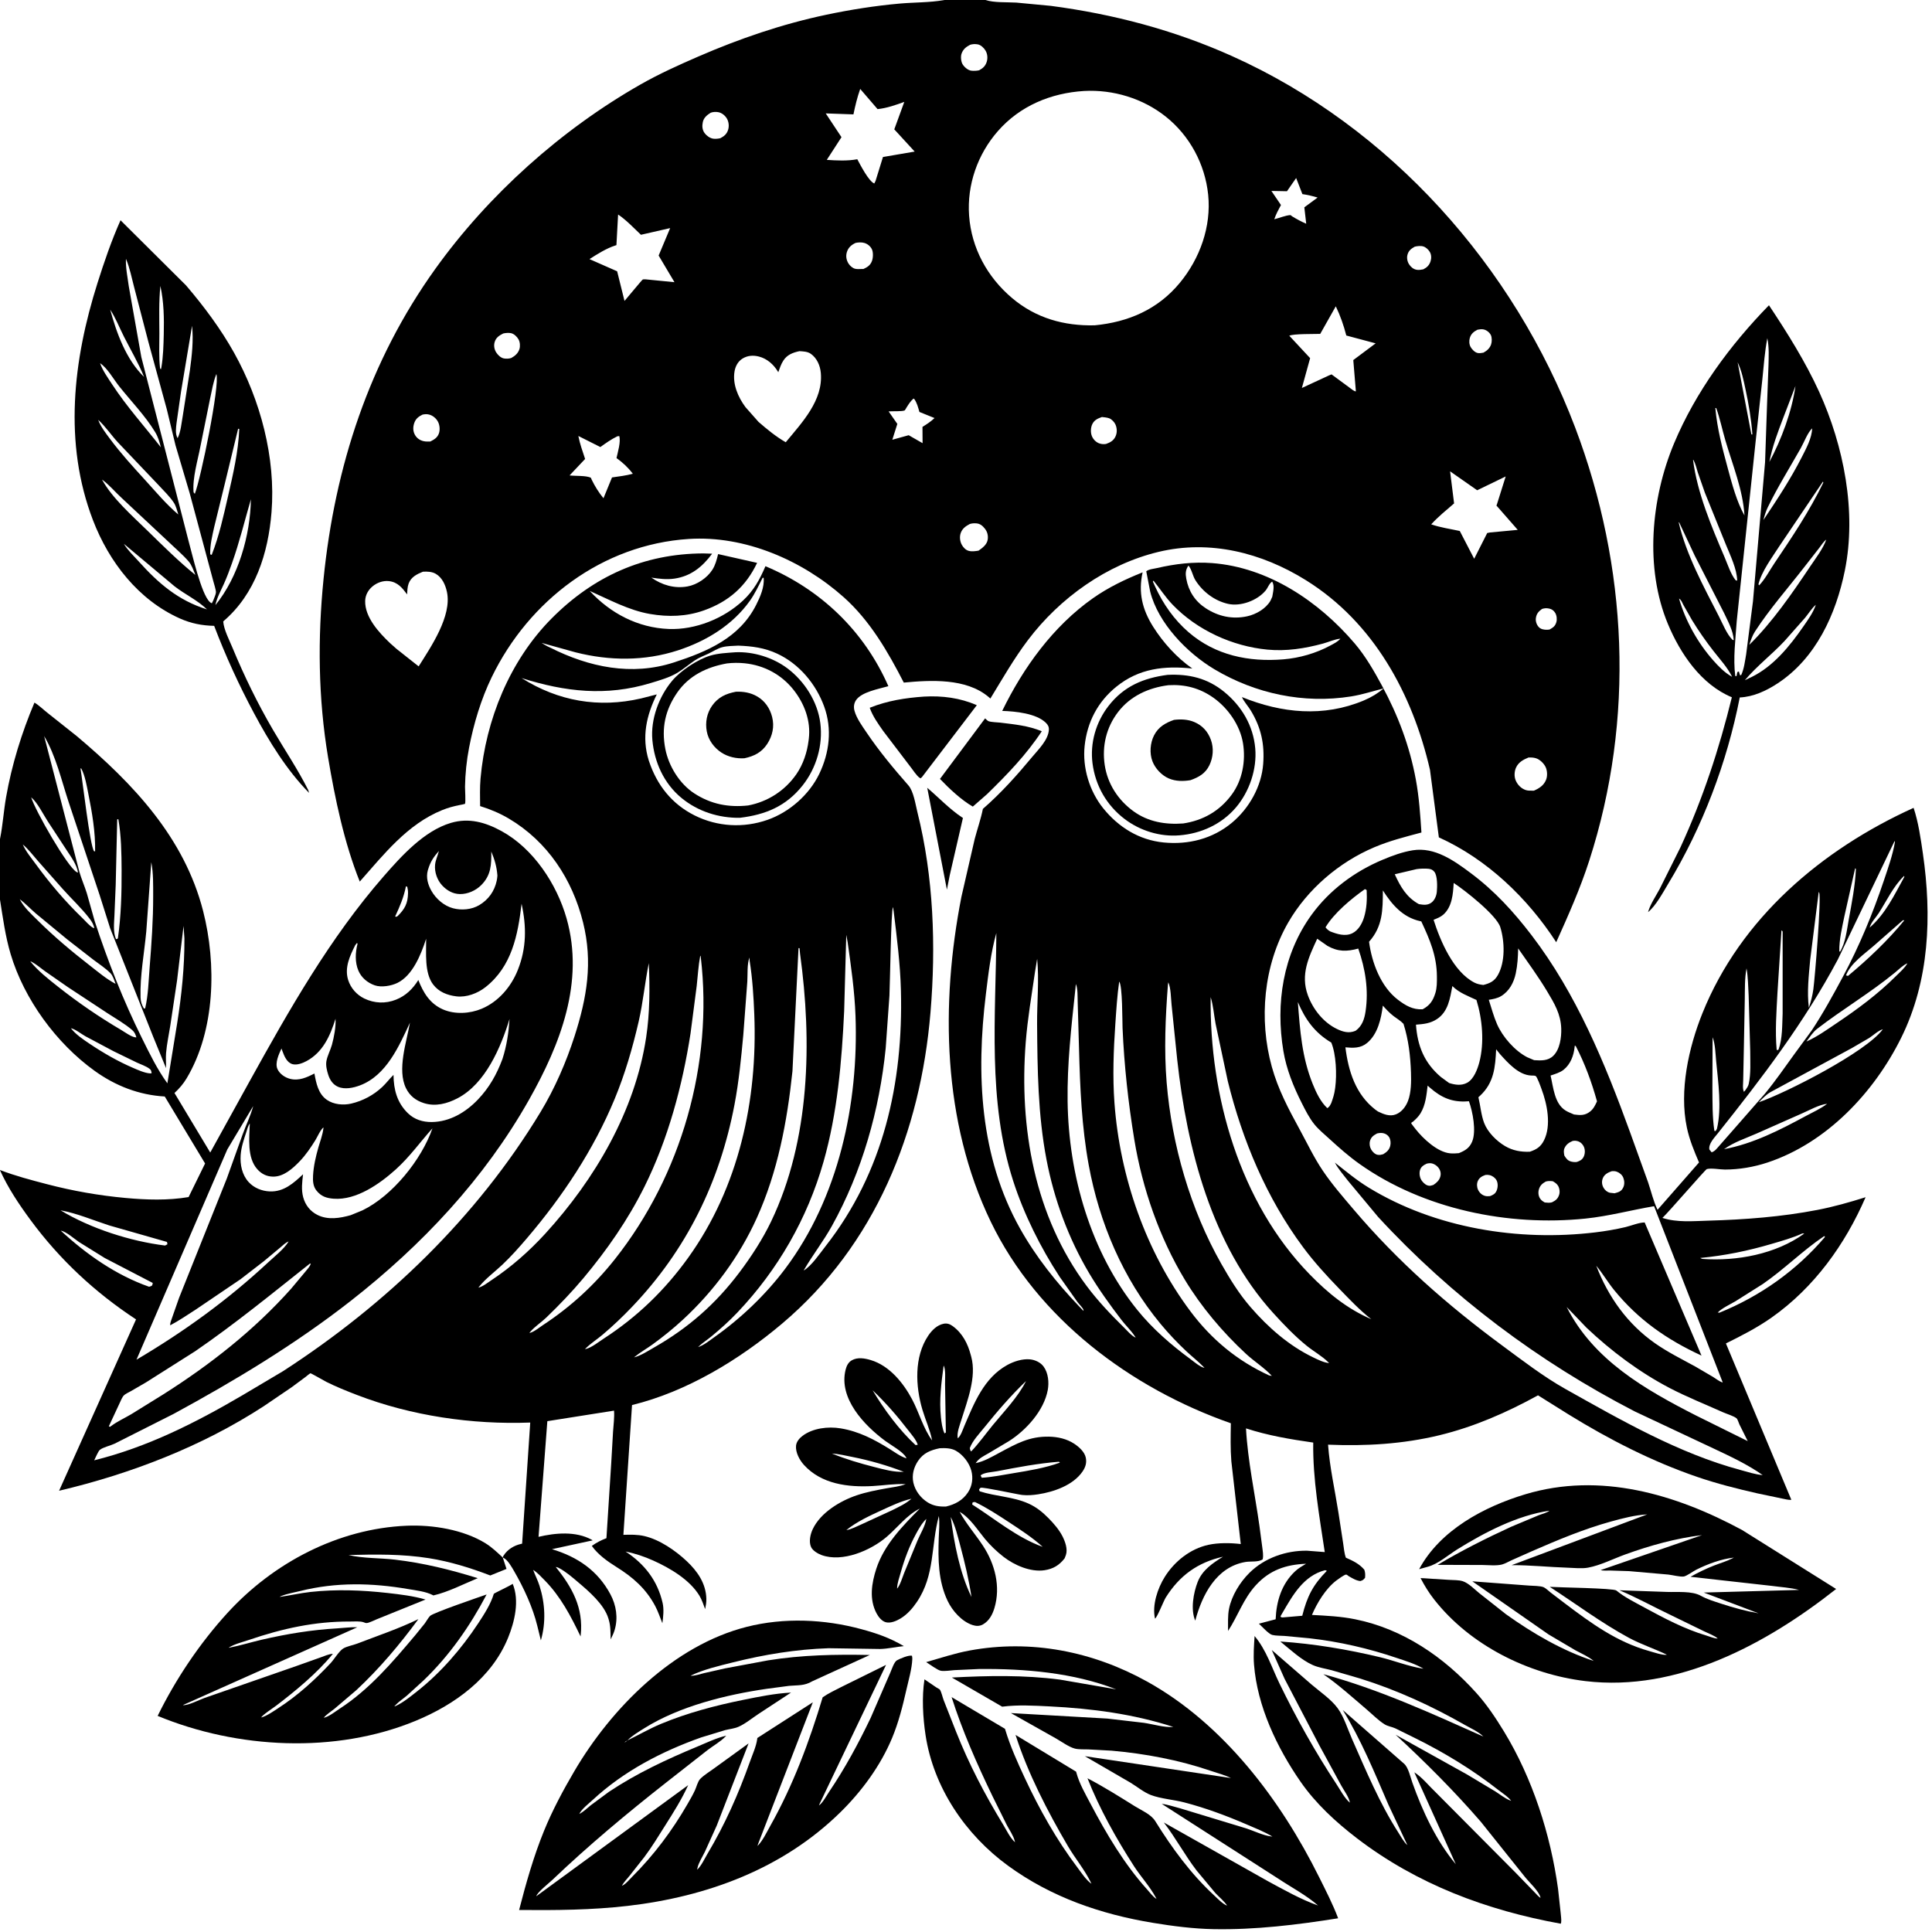 <svg version="1.1" xmlns="http://www.w3.org/2000/svg" style="display: block;" viewBox="0 0 2048 2048" width="1024" height="1024">
<path transform="translate(0,0)" fill="rgb(255,255,255)" d="M 0 0 L 0 2048 L 2048 2048 L 2048 0 L 0 0 z"/>
<path transform="translate(0,0)" fill="rgb(0,0,0)" d="M 1044.67 0 C 1053.51 2.983 1067.67 2.196 1077.24 2.747 L 1113.86 6.2 C 1180.28 14.936 1244.49 31.875 1305.71 59.329 C 1473.35 134.508 1605.05 282.366 1669.82 453.397 C 1725.52 600.508 1733.19 762.167 1684.63 912.426 C 1675.04 942.101 1662.44 970.39 1649.66 998.78 C 1619.3 951.957 1576.28 910.706 1525.25 887.657 L 1515.83 816.025 C 1497.21 735.382 1456.13 659.777 1384.38 615.071 C 1337.52 585.873 1282.63 571.931 1228.05 585.032 C 1173.31 598.174 1123.51 633.75 1089.75 678.398 C 1074.83 698.138 1062.69 719.41 1049.84 740.474 L 1047.72 738.632 C 1024.01 718.807 986.689 720.831 958.058 723.577 C 941.167 690.76 922.281 657.938 894.401 633.074 C 850.548 593.967 789.659 567.482 730.152 571.317 C 638.631 577.213 560.694 636.369 521.225 717.845 C 509.893 741.237 502.134 767.157 497.23 792.647 C 494.651 806.049 493.138 820.351 492.934 834.026 C 492.896 836.621 493.812 850.713 492.891 852.153 C 492.77 852.343 487.762 853.272 487.124 853.396 C 480.656 854.653 474.76 856.306 468.651 858.776 C 431.803 873.675 406.956 905.627 381.359 934.509 C 364.829 893.313 355.053 846.379 347.752 802.724 C 337.283 740.118 336.643 676.539 342.998 613.5 C 354.976 494.67 391.383 382.691 461.406 285.077 C 517.886 206.342 594.88 137.444 679.039 89.5 C 698.636 78.337 719.542 68.901 740.221 59.93 C 783.974 40.95 829.124 25.488 875.853 15.639 C 901.382 10.259 927.628 6.099 953.623 3.794 C 969.025 2.429 985.202 2.776 1000.38 0.171 L 1001.31 0 L 1044.67 0 z M 1028.3 47.5 C 1024 49.768 1020.98 52.143 1019.29 56.875 C 1018.19 59.938 1018.71 65.23 1020.32 68.003 C 1022.04 70.967 1025.97 74.461 1029.5 74.907 C 1032.2 75.249 1035.28 75.107 1037.93 74.5 C 1041.97 72.322 1044.57 69.986 1045.98 65.487 C 1047.19 61.624 1046.77 56.993 1044.62 53.5 C 1042.94 50.764 1039.78 47.659 1036.5 47.045 C 1033.82 46.544 1030.88 46.655 1028.3 47.5 z M 911.854 94.278 C 908.692 103.266 906.599 111.949 904.681 121.255 L 875.318 120.209 L 892.004 145.412 L 876.439 169.468 C 887.066 170.183 898.244 170.759 908.768 168.805 C 911.851 174.556 920.914 192.275 926.789 194.5 L 928.146 191.729 L 935.973 166.431 L 969.592 160.677 L 947.977 137.118 L 958.591 108.004 C 949.457 111.313 939.973 114.691 930.251 115.657 L 911.854 94.278 z M 1149.13 96.438 C 1113.99 98.641 1081.37 112.066 1057.78 138.997 C 1036.28 163.54 1024.96 195.862 1027.28 228.5 C 1029.74 263.013 1046.63 293.818 1072.89 315.987 C 1098.11 337.275 1127.91 345.625 1160.49 344.843 C 1196.08 341.416 1227.28 328.042 1250.5 300.015 C 1271.95 274.129 1284.19 240.123 1280.7 206.311 C 1277.36 174.018 1261.14 143.809 1235.75 123.614 C 1211.48 104.314 1180.02 94.757 1149.13 96.438 z M 753.355 119.5 C 749.44 121.962 746.03 124.717 745.005 129.467 C 744.118 133.58 744.381 137.569 746.894 141.069 C 748.84 143.78 752.532 146.472 755.896 146.978 C 758.263 147.335 761.293 147.067 763.619 146.5 C 767.58 144.399 770.339 142.199 771.776 137.79 C 773.066 133.831 772.59 129.053 770.414 125.481 C 768.515 122.365 765.203 119.672 761.578 118.94 C 759.002 118.419 755.808 118.552 753.355 119.5 z M 1373.97 188.707 L 1364.23 202.727 L 1347.74 202.406 L 1357.87 217.324 C 1355.19 222.288 1352.6 227.043 1350.79 232.408 C 1356.1 231.17 1362.77 228.254 1367.98 227.999 L 1369.98 229.5 C 1374.79 232.417 1379.48 234.927 1384.65 237.161 L 1382.65 219.775 L 1396.72 209.395 C 1391.32 207.826 1386.18 206.564 1380.59 205.768 L 1373.97 188.707 z M 655.212 227.4 L 653.437 259.865 L 652.357 260.189 C 642.895 263.228 633.24 269.299 624.882 274.661 L 654.195 287.581 L 662.004 319.004 C 664.352 316.375 680.623 296.57 681.301 296.318 C 682.302 295.944 683.434 296.188 684.5 296.124 L 714.964 299.134 L 698.181 270.891 L 710.397 241.796 L 679.428 248.876 C 671.702 241.593 664.031 233.327 655.212 227.4 z M 906.927 257.5 C 902.473 259.602 899.193 262.421 897.699 267.294 C 896.402 271.524 897.182 275.831 899.546 279.501 C 901.037 281.814 903.771 284.254 906.5 284.905 C 908.556 285.395 910.88 285.198 912.977 285.158 L 914.452 285.145 L 915.337 285.109 C 919.569 283.116 922.538 281.296 924.276 276.75 C 925.554 273.408 925.814 267.514 924.249 264.235 C 922.747 261.086 919.7 258.587 916.389 257.578 C 913.495 256.695 909.853 256.855 906.927 257.5 z M 1499.66 261.5 C 1495.82 263.668 1493.13 265.694 1491.95 270.143 C 1491.08 273.393 1491.82 277.287 1493.63 280.096 C 1495.54 283.053 1498.22 285.377 1501.76 285.984 C 1503.96 286.359 1506.57 285.965 1508.75 285.5 C 1512.65 283.522 1515.08 281.202 1516.46 276.924 C 1517.51 273.656 1517.36 269.918 1515.58 266.938 C 1514.15 264.544 1511.56 262.145 1508.87 261.275 C 1506.1 260.383 1502.42 260.823 1499.66 261.5 z M 1415.99 324.688 L 1399.5 353.926 C 1393.57 354.17 1371.02 353.69 1366.7 355.891 L 1388.8 379.651 L 1380.05 411.272 L 1408.89 397.918 L 1411.5 396.868 L 1431.47 411.591 C 1433.09 412.704 1435.32 414.861 1437.29 414.851 L 1434.54 381.691 L 1458.25 363.968 L 1427.14 355.659 C 1424.34 344.818 1420.84 334.78 1415.99 324.688 z M 1566.23 349.5 C 1562.27 351.511 1559.4 353.802 1558.07 358.217 C 1557.17 361.218 1557.35 365.04 1558.9 367.805 C 1560.39 370.451 1563.34 373.546 1566.42 374.193 C 1568.36 374.602 1570.57 374.162 1572.5 373.838 C 1576.19 371.872 1579.23 369.174 1580.63 365.093 C 1581.58 362.364 1581.64 357.656 1580.31 355.081 C 1578.76 352.105 1575.49 349.637 1572.19 349.112 C 1570.22 348.798 1568.17 349.162 1566.23 349.5 z M 533.429 353.5 C 529.195 355.629 525.695 357.877 524.328 362.697 C 523.282 366.385 523.924 370.194 525.907 373.439 C 527.583 376.181 530.739 379.265 534 379.93 C 536.495 380.439 539.528 380.27 541.941 379.5 C 545.909 377.28 549.168 374.59 550.604 370.082 C 551.586 366.999 551.248 362.621 549.681 359.797 C 548.098 356.945 544.953 353.846 541.662 353.155 C 539.232 352.645 535.844 352.927 533.429 353.5 z M 847.445 372.247 C 840.441 373.745 834.434 375.981 830.372 382.244 C 827.949 385.979 826.513 390.41 825.006 394.578 L 824.453 393.644 C 819.931 386.233 813.029 380.149 804.5 377.964 C 798.469 376.418 792.439 376.785 787.05 380.139 C 782.264 383.118 779.573 388.198 778.647 393.627 C 776.35 407.088 782.316 420.911 790.211 431.543 L 804.047 447.208 C 813.172 455.123 822.416 462.763 832.921 468.811 C 850.125 447.926 872.774 424.38 870.09 395.232 C 869.376 387.474 866.029 379.664 859.5 375.057 C 856.029 372.608 851.528 372.513 847.445 372.247 z M 968.331 422.5 C 965.138 425.316 963.216 428.406 960.975 431.972 C 960.762 432.309 959.376 434.845 959.096 434.993 C 956.458 436.391 945.696 435.714 941.967 436.109 L 951.214 449.367 L 945.892 466.15 L 963.244 461.337 L 977.974 469.779 L 977.858 452.529 C 982.422 449.646 986.731 446.924 990.639 443.147 L 974.631 436.695 C 973.207 431.787 972.113 427.178 969.136 422.937 L 968.331 422.5 z M 447.925 439.5 C 443.765 441.519 440.738 443.795 439.161 448.321 C 437.683 452.564 437.623 457.013 439.868 461 C 441.889 464.589 445.217 466.851 449.208 467.688 C 451.503 468.169 453.772 468.1 456.102 468.043 C 460.134 465.984 463.506 464.101 465.185 459.656 C 466.593 455.926 466.162 450.73 464.344 447.19 C 462.478 443.556 458.853 440.454 454.873 439.457 C 452.37 438.83 450.417 438.993 447.925 439.5 z M 1168.09 442.05 C 1163.76 443.591 1160.1 445.147 1157.95 449.476 C 1156.1 453.192 1155.87 458.662 1157.53 462.5 C 1159.03 465.978 1162.1 469.079 1165.78 470.174 C 1168.07 470.859 1170.14 470.989 1172.5 470.576 C 1176.71 469.09 1180.19 467.264 1182.28 463.094 C 1184.32 459.016 1184.25 454.32 1182.5 450.148 C 1181.37 447.459 1178.46 444.371 1175.69 443.367 C 1173.34 442.515 1170.56 442.36 1168.09 442.05 z M 654.389 462.5 C 647.799 465.734 642.343 469.612 636.403 473.89 L 613.074 462.153 C 614.697 470.579 617.571 478.385 620.238 486.513 L 603.758 503.97 C 609.594 504.715 621.845 503.938 626.42 506.516 L 627.205 508.5 C 630.71 515.61 634.671 522.031 639.7 528.176 L 648.751 506.101 C 656.093 505.009 663.664 504.207 670.809 502.173 C 665.753 495.516 660.289 490.471 653.526 485.571 C 654.825 479.365 658.294 468.357 656.415 462.241 L 654.389 462.5 z M 1537.15 499.62 L 1541.4 533.632 C 1533.21 540.761 1524.41 547.785 1517.13 555.835 C 1527.39 559.353 1536.98 560.561 1547.43 562.872 L 1562.69 592.317 L 1576.5 565.043 L 1579.5 564.435 L 1608.87 561.69 L 1586.28 535.895 L 1586.72 534.886 L 1596.1 505.065 L 1565.86 519.704 L 1537.15 499.62 z M 1027.93 555.5 C 1023.58 557.81 1019.94 560.388 1018.32 565.281 C 1017.02 569.208 1017.59 573.97 1019.59 577.562 C 1021.13 580.341 1023.69 583.057 1026.83 583.915 C 1030.28 584.855 1033.83 584.267 1037.28 583.722 C 1041.36 580.872 1046.14 577.408 1046.99 572.096 C 1047.66 567.905 1046.71 563.827 1044.08 560.5 C 1041.64 557.418 1039.04 555.105 1035 554.788 C 1032.64 554.603 1030.18 554.721 1027.93 555.5 z M 448.303 606.036 C 441.966 608.613 435.794 611.602 433.197 618.5 C 431.862 622.044 431.751 626.36 431.576 630.114 C 426.361 623.105 421.603 617.081 412.325 616.009 C 406.006 615.28 399.555 617.66 394.742 621.719 C 390.183 625.563 387.239 630.981 387.094 637 C 386.676 654.343 401.81 670.654 413.5 681.78 L 420.398 687.892 L 443.782 706.395 C 456.723 685.855 479.153 653.134 473.801 627.612 C 472.232 620.128 468.817 612.272 461.898 608.26 C 457.844 605.91 452.854 605.765 448.303 606.036 z M 1634.61 645.5 C 1631.02 648.092 1628.86 650.423 1628.13 654.93 C 1627.58 658.303 1628.73 661.93 1630.96 664.5 C 1633.25 667.125 1636.8 667.659 1640.1 667.569 L 1642.53 667.352 C 1646.21 665.266 1648.43 663.952 1649.76 659.65 C 1650.69 656.64 1650.23 652.467 1648.63 649.779 C 1647.12 647.256 1645.05 645.68 1642.16 645.099 C 1639.38 644.541 1637.28 644.64 1634.61 645.5 z M 1620.27 802.982 C 1614.85 805.221 1609.75 807.904 1607.13 813.541 C 1605.24 817.61 1604.94 823.024 1606.67 827.171 C 1608.61 831.842 1612.32 835.698 1617.15 837.416 C 1619.47 838.239 1621.95 838.117 1624.37 838.137 L 1625.96 838.168 C 1631.72 835.632 1636.5 832.605 1638.94 826.5 C 1640.5 822.576 1640.22 816.791 1638.36 812.983 C 1636.5 809.172 1632.32 805.101 1628.24 803.796 C 1625.61 802.953 1623 802.912 1620.27 802.982 z"/>
<path transform="translate(0,0)" fill="rgb(0,0,0)" d="M 326.745 837.5 L 327.643 840.5 C 303.993 816.477 285.174 785.82 269.338 756.197 C 253.245 726.093 239.145 695.348 227.02 663.426 C 214.139 663.156 202.46 660.863 190.668 655.596 C 146.688 635.95 115.6 595.765 98.615 551.589 C 67.133 469.706 77.449 381.84 103.325 300.094 C 110.461 277.552 118.133 255.103 127.773 233.495 L 197.217 302.545 C 216.091 324.625 233.942 348.527 248.108 373.899 C 276.112 424.056 292.442 485.415 287.816 542.984 C 284.334 586.314 270.7 629.722 236.624 658.713 C 237.208 667.291 243.09 678.541 246.37 686.455 C 258.871 716.614 272.905 745.422 289.352 773.628 C 301.786 794.95 315.662 815.406 326.745 837.5 z M 106.084 385.034 C 108.825 392.829 114.25 400.374 118.755 407.271 C 134.372 431.173 153.055 451.724 170.503 474.14 C 169.067 468.341 167.588 463.16 164.442 457.989 C 153.97 440.771 138.875 425.241 126.306 409.462 C 120.515 402.193 113.613 389.798 106.084 385.034 L 105.236 384.005 L 106.084 385.034 z M 104.088 445.061 C 106.733 452.305 111.92 458.92 116.476 465.06 C 127.992 480.581 140.864 494.642 153.869 508.904 C 165.239 521.372 176.1 534.473 189.017 545.392 C 187.77 541.497 186.638 536.523 184.425 533.094 C 180.126 526.428 173.28 519.932 167.91 514.054 L 125.161 469.115 C 118.029 461.456 111.813 451.995 104.088 445.061 L 103.005 443.255 L 104.088 445.061 z M 133.481 274.5 C 133.14 283.94 135.228 294.015 136.5 303.368 L 149.816 378.557 L 199.531 572.131 C 203.515 586.165 213.242 630.007 222.5 638.234 C 223.46 639.087 223.544 639.051 224.545 639.5 L 226.059 636.5 C 226.848 634.196 228.624 630.575 228.884 628.246 C 229.176 625.631 226.642 618.492 226.02 615.685 L 201.019 522.613 L 186.043 472 L 176.789 433.75 L 157.153 361.912 L 142.123 304.158 C 139.583 294.604 137.572 283.932 133.73 274.899 L 133.481 274.5 z M 170.002 303.117 C 168.312 319.824 168.891 336.765 168.943 353.539 C 168.982 365.798 168.268 378.31 169.673 390.5 L 170.563 391.509 L 171.055 389.5 C 173.016 377.979 173.307 366.239 173.591 354.576 C 174.011 337.356 173.723 319.982 170.002 303.117 z M 116.795 328.165 C 123.534 353.021 133.825 381.321 152.722 399.559 C 146.679 384.712 138.584 371.04 131.359 356.775 C 126.609 347.395 122.585 336.907 116.795 328.165 z M 203.581 345.37 L 191.931 415 L 187.155 448.298 C 186.583 453.592 185.542 459.643 188.267 464.5 C 191.722 457.722 192.41 448.016 193.807 440.447 L 201.295 392.592 C 203.372 377.182 205.249 360.882 203.581 345.37 z M 229.373 396.5 C 226.063 404.601 224.576 414.137 222.675 422.691 L 212.526 472.815 C 209.635 488.006 203.887 506.592 205.19 521.858 L 206.5 523.49 C 212.76 507.735 233.269 408.315 229.373 396.5 z M 252.421 454.5 L 238.246 513 L 227.121 558.428 C 224.977 568.088 222.58 577.55 222.823 587.5 L 223.808 588.138 L 224.5 587.973 C 232.297 568.015 236.857 547.307 241.621 526.481 C 247.039 502.799 252.617 479.049 253.638 454.687 L 252.421 454.5 z M 108.186 508.5 C 119.108 528.237 139.983 546.61 156.102 562.326 C 172.66 578.47 189.113 594.883 207.087 609.459 C 205.154 604.718 203.239 598.847 199.841 594.975 C 193.334 587.557 185.425 580.905 178.316 574.041 L 129.255 528.144 C 122.515 521.997 115.835 513.988 108.559 508.651 L 108.186 508.5 z M 265.956 529.279 C 259.315 552.136 253.863 574.664 245.852 597.201 C 243.225 604.593 240.511 611.93 237.277 619.08 C 234 626.324 229.921 633.585 228.348 641.437 C 252.617 611.768 265.354 567.395 265.956 529.279 z M 131.332 576.5 C 135.226 583.159 141.505 588.969 146.655 594.703 C 167.815 618.267 188.611 636.325 219.417 646.01 C 209.093 635.965 196.305 630.265 185.021 621.5 L 131.332 576.5 z"/>
<path transform="translate(0,0)" fill="rgb(0,0,0)" d="M 1747.03 966.859 L 1747.45 965.438 C 1749.9 957.689 1755.66 949.236 1759.5 941.988 L 1781.4 898.083 C 1804.96 846.939 1822.46 793.786 1835.84 739.143 C 1803.34 725.653 1781.24 693.032 1768.08 661.498 C 1743.31 602.156 1750.17 528.285 1774.54 470.084 C 1797.46 415.348 1833.84 365.96 1875.17 323.582 C 1894.41 352.488 1913.99 383.723 1928.38 415.344 C 1954.45 472.593 1968.28 542.48 1955.59 604.895 C 1946.2 651.083 1925.04 697.69 1884.35 724.408 C 1872.41 732.245 1858.69 738.682 1844.21 739.338 C 1830.72 808.261 1804.78 876.749 1768.4 936.798 C 1762.89 945.905 1755.27 960.262 1747.03 966.859 z M 1869.32 551.194 C 1883.96 529.364 1897.98 508.053 1909.96 484.595 C 1914.59 475.522 1920.66 464.412 1920.96 454.06 L 1921.75 453.005 L 1920.96 454.06 C 1916.25 458.4 1912.26 469.092 1908.92 475 C 1897.2 495.755 1884.34 516.316 1873.92 537.762 C 1871.8 542.114 1870.53 546.535 1869.32 551.194 z M 1854.27 683.593 C 1878.73 659.604 1900.1 628.54 1919.11 600.12 C 1924.8 591.611 1932.53 581.634 1935.92 572.028 L 1936.96 570.165 L 1935.92 572.028 C 1933.12 573.982 1930.74 577.919 1928.62 580.626 L 1913 600.633 C 1895.57 623.16 1875.97 645.353 1860.49 669.195 C 1857.58 673.677 1855.98 678.576 1854.27 683.593 z M 1849.63 721.033 L 1857.17 717.458 C 1879.99 706.159 1897.25 684.845 1911.46 664.339 C 1916.47 657.102 1922.02 649.493 1924.88 641.089 L 1925.76 640.005 L 1924.88 641.089 C 1920.77 644.41 1917 650.598 1913.54 654.772 L 1891.66 679.521 C 1878.18 693.885 1862.28 706.041 1849.63 721.033 z M 1873.44 358.5 C 1870.69 372.818 1869.71 387.229 1868.21 401.697 L 1860.79 470.377 L 1841 658.5 C 1839.76 677.236 1837.02 697.923 1839.45 716.566 L 1840.78 716.786 L 1841.63 712.5 L 1843.25 711.711 L 1844.5 715.859 L 1845.79 715.5 C 1848.88 708.738 1849.71 700.804 1851 693.529 L 1858.22 637.5 L 1871.05 489.936 L 1873.12 429.534 L 1874.65 387.972 C 1874.89 378.266 1875.44 368.052 1873.44 358.5 z M 1841.96 384.025 L 1856.54 460.482 L 1857.61 460.5 C 1856.36 443.982 1853.74 428.554 1850.26 412.411 C 1848.19 402.764 1846.24 392.983 1841.96 384.025 z M 1903.29 409.13 L 1890.3 442.991 C 1884.37 458.649 1878.8 473.176 1875.6 489.679 C 1888.41 466.011 1899.52 435.832 1903.29 409.13 z M 1818.33 432.5 C 1820.31 454.761 1825.87 475.503 1831.68 497 C 1836.05 513.154 1840.99 531.877 1849.22 546.445 C 1847.64 519.429 1836.58 492.733 1828.97 466.819 C 1825.66 455.557 1823.23 443.592 1819.28 432.593 L 1818.33 432.5 z M 1794.69 487.5 C 1799.23 522.911 1814.37 558.377 1828.29 591.054 C 1831.55 598.715 1834.71 608.7 1839.86 615.111 L 1841.49 615.5 C 1841.24 603.146 1834.16 588.75 1829.5 577.267 L 1807.2 522.17 L 1799.74 500.76 C 1798.31 496.345 1797.4 491.738 1795.17 487.643 L 1794.69 487.5 z M 1932.4 510.5 L 1885.95 579.311 C 1878.39 591.075 1867.38 605.685 1864.01 619.375 L 1864.77 620.5 C 1871.22 613.771 1875.86 604.595 1881.1 596.851 C 1899.94 568.986 1917.99 541.972 1932.78 511.625 L 1932.4 510.5 z M 1779.41 553.5 C 1787.44 587.986 1805.92 621.814 1822.06 653.255 C 1826.04 660.994 1830.5 672.421 1836.65 678.394 L 1837.85 678.5 C 1837.24 668.511 1831.79 658.855 1827.62 649.914 L 1796.36 588.708 L 1780.1 554.009 L 1779.41 553.5 z M 1779.84 634.5 C 1786.58 658.084 1799.74 681.522 1815.98 699.895 C 1821.49 706.13 1827.9 712.806 1835.22 716.912 L 1836.11 717.384 C 1830.72 706.849 1823.41 699.186 1816.2 689.908 C 1808.24 679.669 1800.58 668.747 1793.81 657.691 L 1784.53 641.393 C 1783.21 638.902 1782.31 635.883 1779.84 634.5 z"/>
<path transform="translate(0,0)" fill="rgb(0,0,0)" d="M 0 953.684 L 0 889.33 L 0.192 888.394 C 2.988 874.216 3.922 859.5 6.423 845.201 C 12.415 810.932 22.965 776.777 36.523 744.783 C 41.446 747.698 45.813 752.129 50.35 755.668 L 81.491 780.397 C 141.179 830.687 195.39 887.882 215.304 965.684 C 229.652 1021.74 228.252 1092.26 197.798 1143.13 C 194.285 1148.99 189.981 1153.98 184.959 1158.63 L 222.874 1221.73 L 264.754 1145.9 C 306.681 1070.23 349.718 994.211 406.857 928.766 C 425.706 907.177 449.694 880.694 477.876 872.329 C 497.101 866.623 514.516 871.649 531.584 880.964 C 565.399 899.42 590.236 937.12 600.598 973.594 C 619.771 1041.08 593.871 1107.13 560.958 1165.5 C 513.56 1249.56 447.254 1320.03 371.519 1379.22 C 313.004 1424.94 249.155 1463.43 184 1498.81 L 121.434 1530.37 C 117.162 1532.42 109.424 1534.09 105.896 1536.85 C 104.063 1538.28 101.145 1545.6 99.842 1548 C 156.432 1533.94 207.019 1508.34 256.99 1479.05 L 300.017 1453.5 C 409.391 1382.71 505.371 1290.53 573.022 1178.74 C 588.055 1153.9 600.21 1125.92 609.071 1098.34 C 622.181 1057.54 628.568 1020.06 618.088 977.864 C 606.72 932.089 580.391 892.008 539.367 867.722 C 529.756 862.031 519.605 857.79 508.948 854.503 C 508.897 844.812 508.534 834.945 509.387 825.288 C 514.867 763.212 540.329 700.354 584.629 655.697 C 628.971 611 682.253 586.878 745.644 586.644 L 754.898 586.934 C 744.664 600.769 732.495 610.81 714.875 613.362 C 706.601 614.56 698.646 613.535 690.449 612.278 C 701.799 620.244 714.997 624.136 728.826 621.641 C 738.937 619.816 749.632 612.62 755.156 603.935 C 758.412 598.814 759.803 593.159 761.219 587.347 L 802.564 596.659 C 790.659 621.774 772.35 637.753 746.178 647.049 C 727.523 653.674 708.416 654.176 689.052 650.849 C 666.671 647.003 645.66 635.548 625.11 626.397 C 647.092 650.224 676.234 665.463 708.836 666.743 C 737.098 667.853 767.109 655.755 787.633 636.589 C 799.063 625.916 805.295 614.404 811.409 600.2 C 870.066 624.819 915.97 668.834 941.712 727.379 C 931.786 730.274 912.903 733.479 907.232 742.5 C 905.103 745.886 904.757 749.734 905.81 753.528 C 908.045 761.577 913.934 769.587 918.56 776.438 C 932.077 796.459 947.064 814.437 962.97 832.575 C 968.486 838.865 970.461 852.827 972.466 860.831 C 989.711 929.652 992.235 1002.78 986.354 1073.23 C 975.777 1199.95 927.873 1319.62 829.033 1403.11 C 783.82 1441.31 727.947 1475.29 669.981 1489.41 L 660.83 1626.98 C 668.452 1626.78 675.61 1626.57 683.102 1628.31 C 699.27 1632.06 716.102 1643.72 728.023 1654.94 C 739.399 1665.65 748.344 1678.57 748.753 1694.72 C 748.849 1698.51 748.232 1702.04 747.485 1705.74 C 745.727 1701.03 744.082 1695.94 741.484 1691.62 C 731.257 1674.6 710.156 1662.19 692.5 1654.27 C 683.072 1650.04 673.277 1646.71 663.135 1644.7 C 683.253 1657.87 696.988 1675.53 702.402 1699.2 C 703.928 1705.87 703.115 1713.95 702.136 1720.68 C 699.689 1714.62 697.579 1708.14 694.509 1702.38 C 684.637 1683.87 670.756 1671.85 653.257 1660.93 C 643.901 1655.09 633.775 1647.87 627.361 1638.72 C 632.405 1635.15 637.084 1632.74 642.849 1630.52 L 647.903 1551.42 L 649.85 1517.72 C 650.316 1510.41 651.443 1502.62 650.904 1495.33 L 580.204 1506.5 L 570.872 1629.11 C 588.811 1624.9 610.198 1622.92 627.16 1632.14 L 628.224 1632.86 L 585.118 1642.19 C 611.994 1650.3 633.462 1664.64 647.052 1690 C 653.258 1701.58 655.327 1714.97 651.603 1727.69 C 650.568 1731.23 648.942 1734.52 647.324 1737.82 C 647.122 1730.88 647.367 1723.67 645.313 1717 L 644.877 1715.5 C 640.271 1700.57 624.27 1686.92 612.832 1677.21 C 606.536 1671.86 599.707 1665.94 592.364 1662.08 C 591.248 1661.49 590.349 1661.2 589.103 1661.05 L 588.137 1660.24 L 589.103 1661.05 C 606.67 1682.74 618.611 1704.44 615.578 1733.43 L 615.438 1734.69 C 605.079 1713.11 594.324 1692.41 577.312 1675.12 C 573.763 1671.52 569.472 1666.79 565.157 1664.16 L 564.204 1663.13 L 565.157 1664.16 C 567.261 1669.83 570.059 1675.18 571.898 1680.96 C 577.886 1699.77 578.871 1719.9 573.336 1738.85 L 569.558 1723.44 C 564.775 1703.79 555.066 1682.92 544.96 1665.46 C 542.61 1661.4 538.416 1653.89 534.224 1651.65 L 532.958 1651.03 C 533.237 1650.07 533.232 1649.89 533.854 1648.92 C 538.024 1642.43 544.908 1638.25 552.242 1636.63 L 553.462 1636.37 L 562.076 1507.96 C 500.481 1510.28 435.897 1500.87 378.25 1478.66 C 367.291 1474.44 356.241 1470.01 345.74 1464.74 C 343.916 1463.82 329.707 1455.61 329.091 1455.73 C 328.317 1455.89 324.835 1458.92 323.984 1459.55 L 309.21 1470.5 L 279.611 1490.61 C 214.059 1533.31 138.531 1562.35 62.632 1580.26 L 144.214 1398.62 C 100.787 1370.12 63.176 1335.09 32.353 1293.26 C 20.018 1276.52 8.468 1259.24 -0.118 1240.23 C 16.271 1246.52 33.034 1250.91 49.995 1255.33 C 77.484 1262.5 104.76 1267.28 133.045 1269.88 C 155.255 1271.92 177.843 1272.67 199.916 1268.94 L 217.395 1233.33 L 174.65 1162.33 C 147.282 1160.78 122.393 1151.03 100.315 1135.15 C 59.705 1105.95 25.552 1059.22 11.276 1011.36 C 5.608 992.354 3.117 973.185 0 953.684 z M 33.04 845.158 C 37.141 858.95 71.479 919.155 81.4 924.541 L 82.692 924.995 C 81.448 916.534 75.216 908.188 70.596 901.117 L 50.537 870.517 C 45.641 862.939 39.777 850.834 33.04 845.158 L 32.186 844.028 L 33.04 845.158 z M 24.148 895.154 C 27.353 902.589 33.157 909.455 37.924 916 C 52.94 936.621 69.191 955.65 87.535 973.372 C 90.606 976.339 95.374 982.033 99.128 983.727 L 99.913 983.985 L 100.762 984.912 L 99.913 983.985 C 99.307 980.033 97.282 976.825 94.886 973.686 C 86.383 962.547 75.647 952.678 66.322 942.176 L 40.26 912.686 C 35.126 906.809 30.118 900.179 24.148 895.154 L 23.236 894.055 L 24.148 895.154 z M 20.951 953.155 C 25.177 961.824 33.224 968.949 39.987 975.677 C 57.282 992.88 76.059 1008.58 95.308 1023.55 C 103.977 1030.29 112.772 1037.82 122.525 1042.92 C 121.151 1039.31 119.727 1034.26 116.967 1031.5 C 111.692 1026.21 104.937 1021.82 98.954 1017.33 L 71.5 995.987 L 38.068 968.398 C 32.292 963.416 26.989 957.798 20.951 953.155 L 20.043 952.135 L 20.951 953.155 z M 30.946 1018.07 L 32.113 1019.1 C 40.107 1029.08 51.303 1037.86 61.31 1045.78 C 82.583 1062.62 105.079 1078.06 128.465 1091.81 C 132.133 1093.97 139.565 1099.41 143.746 1099.64 L 144.556 1099.57 C 143.565 1096.37 142.672 1094.09 140.08 1091.86 C 132.366 1085.21 122.583 1079.66 114 1074.08 L 71.742 1046.24 L 47.54 1029.4 C 43.198 1026.27 38.727 1022.42 34.064 1019.84 C 33.265 1019.4 32.904 1019.33 32.113 1019.1 L 30.946 1018.07 L 30.005 1017.24 L 30.946 1018.07 z M 75.128 1089.93 C 80.24 1096.54 88.101 1101.81 95.001 1106.44 C 109.414 1116.12 124.831 1125.01 140.789 1131.88 C 145.971 1134.12 153.419 1137.51 159.018 1137.83 L 160.735 1137.73 C 160.277 1135.18 160.443 1134.37 158.236 1132.75 C 154.645 1130.1 149.393 1128.34 145.276 1126.45 L 120.325 1114.32 L 90.467 1098.44 C 85.827 1095.84 80.209 1091.14 75.128 1089.93 L 74.1 1089.01 L 75.128 1089.93 z M 371.744 1288.14 L 384.228 1283.02 C 416.027 1267.6 446.898 1229.22 458.432 1196.06 C 445.193 1210.81 434.343 1226.29 419.469 1239.7 C 402.669 1254.83 377.731 1272.5 353.735 1270.68 C 346.069 1270.1 340.453 1268.27 335.5 1262.09 C 331.787 1257.45 331.552 1251.8 331.855 1246.12 C 332.392 1236.06 334.791 1225.77 337.559 1216.1 C 339.345 1209.87 341.92 1203.17 342.736 1196.74 L 342.923 1195.07 L 343.75 1194.01 L 342.923 1195.07 C 339.745 1197.42 336.285 1205.5 334.089 1209 C 329.145 1216.88 324.005 1224.48 317.536 1231.18 C 310.181 1238.81 300.577 1247.47 289.344 1247.27 C 282.571 1247.16 277.138 1244.36 272.704 1239.38 C 261.699 1227.02 264.305 1206.2 264.789 1190.96 C 262.872 1193.46 262.024 1197.22 261.035 1200.21 C 258.44 1208.07 255.711 1216.07 255.113 1224.39 C 254.386 1234.5 256.552 1245.39 263.586 1253.06 C 269.314 1259.31 277.619 1262.62 285.978 1262.95 C 300.815 1263.54 311.076 1254.3 321.24 1244.78 C 320.307 1253.02 319.209 1261.08 321.43 1269.24 C 323.669 1277.46 328.837 1284.03 336.5 1287.88 C 347.62 1293.47 360.302 1291.35 371.744 1288.14 z M 307 1315 L 308 1314.02 L 308.933 1313.12 L 308 1314.02 L 307 1315 L 305.954 1316 C 302.692 1317.19 300.1 1319.94 297.427 1322.13 L 279.846 1336.82 L 254.953 1356.05 L 207.288 1388.33 C 198.413 1394.02 189.798 1399.94 180.461 1404.87 C 180.093 1402.57 181.624 1399.36 182.325 1397.14 L 189.771 1375.92 L 240.402 1249.34 L 257.031 1203 C 260.734 1192.65 265.489 1183.2 268.418 1172.5 L 240.962 1218.43 L 144.666 1441.34 C 195.259 1411.48 241.343 1378.1 284.431 1338.02 C 291.328 1331.6 301.158 1324 305.954 1316 L 307 1315 z M 851.005 1347.77 L 851.898 1346.81 C 860.14 1342.09 869.166 1328.63 875.136 1321.01 C 936.487 1242.66 957.532 1148.11 955.019 1050.06 C 954.299 1021.96 950.746 993.904 947.33 966.037 L 946.579 961.5 C 944.59 964.225 943.428 1043.69 942.843 1055.43 L 938.882 1111.07 C 932.361 1176.44 913.813 1242.09 881.813 1299.64 C 872.854 1315.75 861.605 1330.15 852.381 1345.97 L 851.898 1346.81 L 851.005 1347.77 z M 506.005 1365.82 L 507.091 1364.95 C 511.753 1363.88 516.987 1359.67 520.969 1357.03 C 541.935 1343.11 560.962 1326.36 577.93 1307.81 C 630.588 1250.23 673.209 1177.61 684.954 1099.64 C 688.879 1073.59 688.913 1047.25 687.757 1021 C 683.565 1041.57 681.741 1062.4 676.983 1083 C 670.532 1110.93 662.542 1138.42 651.56 1164.95 C 629.231 1218.89 596.331 1268.29 558.57 1312.58 C 550.345 1322.22 541.784 1331.87 532.578 1340.58 C 524.824 1347.91 514.848 1355.31 508.223 1363.52 L 507.091 1364.95 L 506.005 1365.82 z M 560.024 1413.95 L 561.115 1413.01 C 565.548 1412.32 571.74 1407.16 575.514 1404.67 C 605.005 1385.29 630.12 1362.22 652.002 1334.54 C 722.319 1245.58 756.047 1127.6 742.908 1015 C 742.692 1013.49 742.935 1014.14 742.292 1013 C 740.331 1023.56 739.691 1034.43 738.535 1045.12 L 731.99 1095.5 C 723.426 1150.87 708.144 1207.71 683.124 1258 C 665.662 1293.09 643.529 1324.9 618.437 1354.9 C 606.147 1369.59 592.89 1383.37 579.101 1396.66 C 573.828 1401.74 567.012 1406.11 562.327 1411.56 L 561.115 1413.01 L 560.024 1413.95 z M 738.026 1429.02 L 740 1427.95 C 745.936 1426.14 752.149 1421.04 757.199 1417.47 C 785.248 1397.64 811.694 1372.43 832.35 1344.91 C 889.026 1269.39 910.294 1169.92 906.867 1076.73 C 905.905 1050.59 902.186 1024.67 898.548 998.802 L 897.081 991.001 L 894.848 1071.64 C 892.354 1125.05 887.681 1179.88 872.976 1231.5 C 855.799 1291.8 824.654 1346.07 781.54 1391.43 C 772.973 1400.45 763.612 1408.84 754.017 1416.74 C 749.817 1420.2 745.08 1423.22 741.103 1426.91 L 740 1427.95 L 738.026 1429.02 L 737.005 1429.83 L 738.026 1429.02 z M 619.005 1430.89 L 620.146 1430.06 L 620.987 1429.97 C 626.776 1428.74 635.015 1422.2 640.077 1418.92 C 675.592 1395.87 704.734 1367.66 729.417 1333.35 C 783.28 1258.47 803.178 1166.16 799.571 1075.22 C 798.828 1056.46 797.625 1036.81 794.6 1018.27 L 794.545 1015 C 791.797 1021.34 792.634 1033.54 792.177 1040.61 L 787.928 1097.04 C 785.647 1121.77 783.236 1146.58 778.583 1171 C 762.931 1253.12 727.673 1324.98 669.838 1385.5 C 660.006 1395.79 649.607 1405.7 638.724 1414.88 C 633.085 1419.63 626.482 1423.84 621.242 1428.97 L 620.146 1430.06 L 619.005 1430.89 z M 670.005 1439.99 L 672.107 1438.87 C 679.042 1437.24 687.318 1431.81 693.583 1428.24 C 729.789 1407.59 758.666 1382.14 783.703 1348.94 C 796.275 1332.27 808.414 1313.6 817.439 1294.76 C 858.817 1208.37 860.937 1104.02 848.057 1010.74 L 847.542 1005.09 L 846.459 1005.05 L 840.04 1135.5 C 834.462 1188.79 824.458 1242 802.255 1291.1 C 783.82 1331.87 756.726 1368.61 723.886 1398.92 C 713.604 1408.41 702.784 1417.15 691.448 1425.35 C 685.315 1429.78 678.574 1433.54 672.742 1438.33 L 672.107 1438.87 L 670.005 1439.99 z M 808.401 612.5 C 804.269 620.653 800.302 629.263 795.004 636.723 C 776.567 662.682 748.467 679.725 718.531 689.448 C 683.174 700.931 646.189 700.591 610.349 691.557 L 574.117 681.501 C 577.147 683.413 580.026 685.141 583.328 686.544 C 624.3 707.227 669.62 716.789 714.405 702.204 C 749.816 690.671 783.921 676.23 801.572 641.184 C 805.885 632.62 810.432 622.272 809.509 612.503 L 808.401 612.5 z M 782.591 684.406 C 777.212 684.713 771.12 684.675 765.901 685.984 C 760.712 687.285 755.813 690.588 751 692.878 C 746.026 695.246 741.209 696.941 736.545 700.042 C 730.219 704.248 724.568 709.284 718.005 713.217 C 709.536 718.293 699.009 721.246 689.617 724.096 C 642.563 738.377 599.025 733.376 552.884 718.781 C 591.99 743.357 634.478 750.726 679.481 740.393 L 696.232 736.102 C 685.142 758.516 680.023 781.518 687.712 806.13 L 687.972 806.878 C 696.384 832.244 712.165 852.31 736.329 864.383 C 760.501 876.461 788.15 877.957 813.617 869.062 C 836.724 860.992 857.832 842.433 868.456 820.345 C 879.221 797.963 882.263 772.767 873.716 749.135 C 865.03 725.118 847.188 703.733 823.812 692.884 C 810.413 686.665 797.226 684.943 782.591 684.406 z M 46.788 780.27 L 84.087 924 C 86.305 931.684 89.598 939.133 92.009 946.781 L 100.438 976.598 C 114.36 1019.09 130.638 1060.52 150.521 1100.6 C 158.824 1117.34 166.449 1133.14 177.426 1148.37 L 187.828 1084.56 C 192.483 1055.11 195.685 1024.58 195.495 994.75 L 194.566 981.514 L 187.682 1039.32 L 180.488 1087.4 C 178.992 1096.92 176.831 1106.62 176.044 1116.22 C 175.606 1121.56 176.153 1126.93 176.026 1132.28 L 162.442 1099.13 L 116.739 983.916 L 105.554 948.625 L 72.802 850.374 C 65.195 827.344 59.242 801.099 46.788 780.27 z M 85.3 814.5 C 87.59 827.681 95.288 896.419 99.691 902.339 L 100.822 902.5 C 101.232 882.182 97.59 861.178 93.622 841.343 C 91.964 833.053 90.174 822.253 86.199 814.75 L 85.3 814.5 z M 124.251 868.5 L 122.655 937.937 L 121.282 970.877 C 120.946 978.834 119.792 988.005 122.978 995.5 C 124.712 995.18 124.1 995.613 124.995 994.5 C 128.375 970.794 129.012 946.268 128.898 922.338 C 128.813 904.75 128.53 885.781 125.455 868.447 L 124.251 868.5 z M 465.243 902.06 C 459.707 908.354 456.3 913.322 453.843 921.5 L 453.502 922.612 C 451.389 930.131 453.646 937.937 457.405 944.465 C 462.26 952.898 470.723 960.255 480.184 962.783 C 489.222 965.197 499.947 964.281 508.052 959.449 C 517.834 953.617 524.157 944.707 526.531 933.647 C 526.93 931.786 527.158 929.999 527.269 928.103 C 526.552 918.652 524.392 911.375 520.77 902.661 C 520.969 916.581 520.573 927.814 510.089 938.29 C 504.293 944.082 495.734 947.901 487.463 947.747 C 480.001 947.607 473.588 943.886 468.615 938.484 C 463.408 932.827 460.465 924.407 461.195 916.721 C 461.684 911.571 464.094 907.008 465.243 902.06 z M 160.378 913.934 L 155.061 987.385 C 152.944 1010.24 148.291 1034.35 148.995 1057.23 C 149.142 1061.99 150.181 1064.9 152.5 1069.04 L 153.867 1068.95 C 157.169 1054.97 157.526 1039.29 158.659 1024.98 C 160.635 1000.03 162.406 975.105 162.368 950.064 C 162.35 938.108 162.64 925.71 160.378 913.934 z M 430.299 939.5 C 428.117 950.948 423.761 960.989 418.871 971.5 C 420.494 972.037 419.607 972.022 421.5 971.095 C 428.954 963.782 432.304 957.724 432.524 946.997 C 432.576 944.495 432.281 942.478 431.73 940.051 L 430.299 939.5 z M 552.89 958.012 C 548.978 991.303 542.551 1024.52 514.566 1046.48 C 506.228 1053.02 494.47 1057.48 483.794 1056.18 C 474.179 1055.01 465.109 1051.5 459.115 1043.56 C 449.72 1031.13 451.897 1010 451.732 995.082 L 451.471 995.893 C 446.132 1012.08 437.381 1034.08 421.206 1041.96 C 414.778 1045.09 404.234 1046.91 397.281 1044.5 C 389.677 1041.87 383.119 1036.44 379.922 1028.95 C 376.116 1020.04 376.638 1009.63 379.001 1000.5 L 378.467 999.5 L 376.552 1001.93 C 370.833 1013.38 364.973 1025.81 369.073 1038.84 C 371.754 1047.36 378.053 1054.53 386.09 1058.43 C 396.829 1063.63 408.664 1064.11 419.764 1059.69 C 430.199 1055.55 437.598 1048.22 443.44 1038.86 C 448.728 1052.27 455.646 1063.93 469.5 1069.99 C 482.116 1075.52 497.961 1074.59 510.488 1069.35 C 528.463 1061.83 541.797 1046.03 548.913 1028.19 C 558.171 1004.97 558.196 982.277 552.89 958.012 z M 355.661 1079.96 C 350.013 1097.89 342.439 1115.3 325 1124.76 C 320.955 1126.95 314.746 1129.36 310.075 1128.05 C 304.034 1126.37 301.368 1119.53 299.414 1114.31 L 298.374 1111.46 C 295.636 1117.38 291.213 1126.88 294.133 1133.27 C 296.512 1138.47 302.079 1142.24 307.495 1143.62 C 316.82 1146.01 325.239 1142.12 333.3 1137.96 C 335.154 1148.2 337.322 1159.49 346.5 1165.88 C 353.713 1170.91 364.002 1171.78 372.321 1169.85 C 384.519 1167.02 396.148 1160.8 405.252 1152.19 C 409.485 1148.2 412.944 1143.48 417.127 1139.43 C 417.294 1155.13 420.92 1168.94 432.481 1180.14 C 439.381 1186.83 448.204 1189.48 457.667 1189.4 C 476.847 1189.22 493.798 1179 506.672 1165.5 C 518.723 1152.86 526.574 1138.8 532.634 1122.55 C 537.173 1108.41 539.132 1094.89 540.142 1080.13 C 530.887 1110.37 514.565 1148.76 485.031 1164.2 C 473.904 1170.02 461.48 1173.26 449.193 1169.3 C 440.748 1166.58 434.39 1161.66 430.428 1153.66 C 420.689 1133.99 431.048 1104.37 434.577 1084.04 C 422.933 1109.1 409.604 1139.88 381.747 1150.5 C 374.665 1153.2 365.368 1155.19 358.152 1151.96 C 352.908 1149.61 349.765 1144.88 348.018 1139.53 C 346.572 1135.12 345.206 1129.62 345.973 1125 C 346.94 1119.18 350.287 1113.27 351.866 1107.5 C 354.078 1099.42 356.197 1088.24 355.661 1079.96 z M 64.133 1282.95 C 95.868 1302.21 138.275 1315.81 174.984 1320.32 L 177.5 1318.96 L 177.007 1316.5 L 115.746 1299 C 98.715 1293.49 81.752 1286.19 64.133 1282.95 z M 64.365 1304.5 C 91.539 1329.63 122.863 1351.63 158 1364 C 159.555 1363.63 160.07 1363.51 161.37 1362.5 L 161.931 1359.99 L 111.038 1333.55 L 83.847 1316.66 C 78.579 1313.11 70.347 1305.61 64.365 1304.5 z M 328.429 1339.5 C 288.656 1371.05 248.868 1403.57 207.004 1432.29 L 154.626 1465.47 L 138.475 1474.83 C 136.357 1476.05 133.08 1477.45 131.374 1479.11 C 129.505 1480.93 127.931 1485.09 126.761 1487.48 L 115.368 1511.95 L 116.701 1512.5 L 117.605 1511.8 C 124.244 1506.8 131.897 1503.39 139.039 1499.18 L 173.094 1478.09 C 222.785 1446.61 269.471 1410 308.694 1365.98 L 323.929 1347.75 C 325.852 1345.3 328.688 1342.5 329.431 1339.48 L 328.429 1339.5 z M 734.51 1430.5 L 736.49 1430.5 L 734.51 1430.5 z"/>
<path transform="translate(0,0)" fill="rgb(0,0,0)" d="M 1430.94 1910.94 C 1430.22 1905.39 1424.5 1897.72 1421.8 1892.79 L 1398.65 1850.33 L 1361.73 1779.64 L 1348.11 1749.06 L 1390.09 1785.5 C 1399.14 1793.24 1411.01 1801.23 1418.05 1810.86 C 1424.66 1819.9 1428.54 1832.82 1433.1 1843.16 C 1447.9 1876.72 1462.44 1911.6 1482.27 1942.53 C 1484.92 1946.67 1488.13 1952.79 1491.88 1955.91 L 1493.08 1957.91 L 1493.84 1958.92 L 1493.08 1957.91 L 1491.88 1955.91 L 1471.61 1912.69 C 1456.95 1878.78 1442.78 1844.11 1423.38 1812.67 L 1488.48 1869.69 C 1492.95 1873.67 1495.14 1883.98 1497.19 1889.76 C 1507.82 1919.76 1522.62 1951.63 1543.22 1976.17 L 1499.23 1878.73 C 1507.38 1883.79 1514.96 1893.37 1522 1900.01 L 1606.88 1985.4 L 1626.33 2005.49 C 1628.23 2007.34 1630.87 2010.68 1633.05 2011.88 L 1633.95 2012.99 L 1633.05 2011.88 C 1631.87 2005.11 1620.9 1995.25 1616.47 1989.59 L 1569.61 1931 C 1541.64 1898.7 1510.8 1867.85 1479.41 1838.89 L 1555 1880.95 L 1585 1898.92 C 1589.93 1902.01 1595.01 1906.22 1600.35 1908.38 L 1601.9 1908.98 L 1603 1909.98 L 1604.9 1911.09 L 1605.99 1911.98 L 1604.9 1911.09 L 1603 1909.98 L 1601.9 1908.98 C 1598.75 1904.65 1592.8 1900.95 1588.57 1897.64 C 1560.78 1875.83 1531.04 1857.79 1499.39 1842.13 L 1479.1 1832.13 C 1475.26 1830.39 1471.12 1830.02 1467.5 1827.72 C 1461.07 1823.63 1455.15 1817.6 1449.34 1812.64 C 1434.35 1799.83 1418.97 1785.97 1402.81 1774.72 C 1461.52 1790.63 1517.14 1816.12 1572.46 1840.85 C 1567.58 1835.85 1559.16 1832.12 1553.02 1828.62 C 1517.49 1808.32 1480.96 1791.58 1441.85 1779.32 L 1411.56 1770.5 C 1404.98 1768.78 1397.68 1767.75 1391.45 1764.96 C 1379.28 1759.52 1367.61 1748.48 1357.18 1740.07 C 1392.84 1742.47 1428.1 1748.37 1462.84 1756.69 C 1477.51 1760.21 1492.74 1766.29 1507.43 1768.67 L 1508.91 1768.9 L 1510.99 1769.87 L 1508.91 1768.9 C 1500.52 1763.79 1490.2 1760.75 1480.93 1757.61 C 1450.65 1747.35 1419.98 1740.26 1388.19 1736.66 L 1361.57 1734.16 C 1357.63 1733.85 1352.41 1734.04 1348.65 1733.1 C 1344.84 1732.15 1337.63 1724.05 1334.47 1721.16 L 1352.24 1716.5 C 1352.99 1697.41 1358.56 1678.92 1373.03 1665.5 C 1376.43 1662.34 1380.49 1660 1384.47 1657.65 C 1363.19 1658.51 1345.92 1664.29 1331.17 1680.47 C 1317.85 1695.08 1312.33 1712.82 1301.78 1728.89 C 1301.86 1721.31 1301.33 1712.86 1302.81 1705.44 C 1305.59 1691.49 1314.44 1677.16 1324.5 1667.23 C 1340.5 1651.44 1363.22 1643.54 1385.49 1643.81 L 1404.3 1645.27 C 1398.59 1607.02 1391.52 1567.96 1392.08 1529.19 C 1367.77 1525.72 1344.25 1521.75 1320.8 1514.15 C 1322.67 1548.63 1330.3 1583.54 1335.09 1617.78 L 1338.04 1640 C 1338.52 1644.1 1339.45 1648.9 1338.5 1652.93 C 1334.08 1656.18 1325.72 1654.83 1320.3 1655.75 C 1289.34 1660.98 1274.31 1690.66 1267.01 1717.97 C 1261.94 1706.16 1265.07 1688.56 1269.56 1676.99 C 1274.46 1664.36 1285.39 1657.03 1296.43 1650.19 C 1269.74 1656.19 1250.36 1670.09 1235.71 1693.49 C 1233.42 1697.16 1226.67 1714.57 1224.36 1715.82 C 1221.08 1701.67 1227.13 1683.61 1234.69 1671.58 C 1245.04 1655.11 1261.67 1641.81 1280.88 1637.6 C 1291.49 1635.27 1304.51 1635.46 1315.26 1636.75 L 1305.28 1549.08 C 1304.21 1535.46 1304.53 1522.35 1304.76 1508.73 C 1198.56 1471.52 1099.79 1397.74 1050.22 1294.98 C 999.157 1189.09 996.876 1064.37 1019.14 950.668 L 1033.24 889.298 C 1036.03 878.71 1039.75 868.177 1041.9 857.451 C 1061.2 840.629 1077.96 821.907 1094.29 802.235 C 1100.87 794.317 1111.09 784.479 1111.84 773.785 C 1112.06 770.635 1110.99 768.541 1108.79 766.331 C 1098.69 756.162 1076 753.997 1062.38 753.591 C 1084.84 707.536 1116.3 663.922 1158.5 634.187 C 1174.8 622.697 1192.75 614.081 1211.22 606.711 C 1206.5 628.004 1210.81 646.007 1222.39 664.377 C 1233.03 681.249 1247.53 697.243 1263.92 708.678 C 1234.18 705.498 1207.37 708.568 1183.5 727.828 C 1163.66 743.833 1152.48 765.418 1149.77 790.587 C 1147.28 813.657 1154.86 838.672 1169.42 856.759 C 1185.66 876.922 1207.52 890.508 1233.54 893.058 C 1259.81 895.634 1285.49 889.157 1305.94 872.086 C 1324.17 856.873 1337.26 833.633 1339.04 809.741 C 1340.6 788.713 1336.85 771.374 1325.95 753.311 C 1323.09 748.573 1318.69 743.911 1316.5 738.933 C 1358.66 756.025 1402.93 760.5 1445.77 742.5 C 1453.65 739.187 1460.25 735.159 1466.87 729.721 C 1455.23 732.617 1444.02 736.367 1432.13 738.258 C 1382.05 746.222 1330.86 735.403 1287.4 709.504 C 1258.36 692.202 1227.72 660.702 1219.25 627.136 L 1215.08 605.586 C 1217.6 603.425 1223.2 602.91 1226.47 602.156 C 1245.83 597.699 1264.91 595.39 1284.79 596.886 C 1344.39 601.372 1398.09 637.497 1436.02 682.047 C 1447.49 695.517 1456.43 711.088 1464.83 726.589 C 1481.98 758.243 1494.35 791.009 1500.88 826.522 C 1504.3 845.104 1505.54 863.687 1506.78 882.505 C 1489.75 887.052 1473.21 891.189 1456.88 898.101 C 1419.42 913.95 1385.94 942.603 1365.59 977.849 C 1339.42 1023.17 1334.25 1080.6 1348.16 1130.77 C 1354.82 1154.81 1365.75 1175.35 1377.59 1197.05 C 1385.73 1211.95 1392.64 1226.75 1402.2 1240.94 C 1412.02 1255.52 1423.72 1268.92 1435.08 1282.31 C 1481.65 1337.17 1534.29 1383.44 1592.11 1426.09 C 1613.61 1441.94 1636.14 1459.33 1659.44 1472.4 C 1718.14 1505.31 1779.42 1540.62 1844.8 1558.21 C 1852.19 1560.2 1860.95 1563.12 1868.52 1563.63 C 1852.34 1552.29 1834.07 1543.75 1816.22 1535.36 L 1732.85 1496.15 C 1631.19 1443.66 1538.38 1374.17 1460.81 1289.94 L 1428.73 1251.41 C 1424.11 1245.37 1418.54 1239.15 1415.03 1232.41 C 1426.77 1241.64 1438.11 1251.14 1450.91 1258.94 C 1521.51 1302.03 1609.82 1316.14 1691.17 1306.36 C 1701.77 1305.08 1712.61 1303.25 1723 1300.79 C 1729.24 1299.31 1737.13 1295.94 1743.41 1295.84 L 1803.67 1436.99 C 1766.88 1420.02 1736.85 1399.12 1711.11 1367.59 C 1704.34 1359.28 1698.93 1349.9 1692.1 1341.74 C 1704.82 1374.84 1725.18 1403.5 1754.48 1423.99 C 1767.92 1433.38 1782.75 1440.72 1797.1 1448.59 L 1815.88 1459.59 C 1818.67 1461.28 1822.33 1464.22 1825.35 1465.28 L 1826.14 1465.37 L 1753.4 1278.62 C 1728.95 1282.73 1705.57 1289.16 1680.75 1291.73 C 1598.83 1300.2 1509.03 1281.85 1441.26 1233.9 C 1429.82 1225.81 1419.37 1216.53 1409.04 1207.09 C 1403.81 1202.3 1397.87 1197.47 1393.4 1191.96 C 1387.87 1185.14 1383.83 1177.03 1379.89 1169.23 C 1371.09 1151.83 1363.68 1133.53 1360.45 1114.21 C 1352.03 1063.84 1359.94 1011.59 1390.3 969.731 C 1409.29 943.556 1435.88 923.855 1465.57 911.396 C 1475.82 907.096 1486.67 903.071 1497.69 901.324 C 1520.93 897.64 1541.58 912.453 1559.26 925.679 C 1584.3 944.411 1604.55 966.543 1623.45 991.258 C 1671.19 1053.67 1701.34 1127.05 1727.99 1200.38 L 1747 1253.15 C 1750.32 1262.84 1752.6 1273.24 1757.06 1282.44 L 1801.03 1232.26 C 1795.85 1220.18 1790.87 1208.17 1788.15 1195.25 C 1779.91 1156.14 1790.01 1110.48 1804.63 1074.09 C 1845.12 973.332 1931.24 900.397 2028.5 856.356 C 2033.58 871.595 2036.02 888.818 2038.33 904.709 C 2047.91 970.68 2045.39 1039.53 2015.25 1100.29 C 1986.45 1158.33 1936.23 1211.56 1873.65 1232.31 C 1859.18 1237.1 1843.74 1239.75 1828.5 1239.78 C 1823.38 1239.79 1813.94 1237.95 1809.28 1239.28 C 1807.79 1239.7 1768.69 1285.05 1762.24 1291.04 C 1777.83 1296.08 1794.67 1294.41 1810.84 1293.95 C 1849.45 1292.86 1888.55 1289.91 1926.5 1282.57 C 1943.83 1279.22 1960.78 1274.42 1977.61 1269.1 C 1955.84 1319.32 1923.06 1364.88 1877.94 1396.69 C 1862.83 1407.34 1846.1 1415.94 1829.54 1424.09 L 1898.89 1589.85 C 1895.81 1590.24 1891.99 1589.05 1888.88 1588.47 L 1863.08 1583.07 C 1841.51 1578.18 1819.81 1572.69 1798.88 1565.51 C 1751.27 1549.17 1705.88 1525.96 1663.1 1499.58 L 1630.34 1479.1 C 1597.33 1497.29 1562.54 1512.53 1525.8 1521.42 C 1486.95 1530.82 1447.62 1533.07 1407.79 1531.41 C 1409.57 1555.78 1415.03 1579.34 1418.8 1603.43 L 1423.8 1636 C 1424.58 1640.95 1424.93 1646.51 1426.69 1651.22 C 1434.12 1654.48 1440.87 1657.66 1446.24 1663.96 C 1447.29 1667.05 1447.27 1669.26 1447.02 1672.5 C 1445.13 1674.82 1444.84 1675.04 1442 1675.99 C 1437.36 1675.46 1433.62 1673.03 1429.61 1670.76 C 1428.66 1670.22 1427.85 1669.03 1426.75 1669.13 C 1424.92 1669.29 1418.22 1674.15 1416.55 1675.42 C 1405.39 1683.92 1396.09 1699.16 1390.72 1711.9 C 1406.13 1712.7 1421.38 1713.43 1436.55 1716.5 C 1487.31 1726.75 1530.85 1756.61 1565.04 1794.67 C 1576.24 1807.13 1585.51 1821.08 1594.22 1835.35 C 1624.58 1885.11 1643.66 1944.65 1651.61 2002.35 L 1654.39 2027.92 C 1654.59 2030.96 1655.28 2034.76 1654.91 2037.7 L 1654.51 2039.22 C 1576.1 2025.07 1502.17 1997.43 1438.54 1948.74 C 1416.08 1931.56 1394.63 1911.8 1378.5 1888.49 C 1353.61 1852.5 1332.77 1808.76 1329.31 1764.5 C 1328.52 1754.46 1329.25 1744.3 1329.92 1734.27 C 1342.39 1749.09 1347.99 1767.47 1356.37 1784.72 C 1374.12 1821.29 1394.1 1856.94 1416.45 1890.87 C 1420.58 1897.12 1425.3 1906.25 1430.94 1910.94 L 1432.08 1912.91 L 1432.81 1913.99 L 1432.08 1912.91 L 1430.94 1910.94 z M 1224.46 621.749 C 1232.93 640.238 1244.58 656.913 1260.02 670.23 C 1288.41 694.727 1323.7 701.881 1360.3 698.948 C 1377.37 697.579 1395.19 692.464 1410.27 684.257 C 1414.01 682.223 1418.08 680.306 1420.86 677.027 L 1421.94 676.217 L 1420.86 677.027 C 1414.86 677.559 1408.31 680.631 1402.42 682.223 C 1383.11 687.441 1363.63 690.531 1343.6 688.635 C 1306.46 685.122 1268.93 668.017 1243.01 641 C 1235.45 633.122 1229.59 623.948 1222.72 615.5 L 1222.09 616.5 L 1224.46 621.749 z M 1914.9 1104.08 C 1926.35 1098.94 1936.67 1091.5 1947.05 1084.52 C 1969.24 1069.62 1990.71 1053.7 2009.69 1034.8 C 2013.86 1030.65 2019.08 1026.26 2021.94 1021.11 L 2022.98 1020.15 L 2021.94 1021.11 C 2017.23 1023.07 2012.66 1027.79 2008.69 1031.04 C 1982.26 1052.69 1953.03 1069.91 1926.14 1090.68 C 1921.74 1094.07 1918.23 1099.65 1914.9 1104.08 z M 1995.91 1091.05 L 1997 1090.03 L 1997.94 1089.22 L 1997 1090.03 L 1995.91 1091.05 C 1991.29 1092.24 1985.42 1097.74 1981.34 1100.36 L 1962.88 1111.09 L 1876.44 1157.88 C 1871.9 1160.62 1868.11 1164.72 1864.38 1168.45 C 1892.96 1158.65 1978.22 1115.19 1995.91 1091.05 z M 1827.58 1218.17 C 1858.36 1212.42 1886.41 1198.03 1913.8 1183.25 C 1921.45 1179.12 1929.96 1175.35 1936.84 1170.08 L 1937.99 1169.19 L 1936.84 1170.08 C 1928.36 1170.91 1917.35 1177.26 1909.31 1180.68 L 1862.15 1201.56 C 1850.13 1206.85 1838.42 1210.51 1827.58 1218.17 z M 1203.89 1417.96 L 1204.94 1419.05 L 1205.84 1419.99 L 1204.94 1419.05 L 1203.89 1417.96 L 1202.91 1416.42 C 1198.97 1410.35 1193.26 1405.02 1188.82 1399.22 C 1176.7 1383.38 1164.74 1366.82 1154.56 1349.68 C 1132.61 1312.68 1117.4 1271.46 1109.33 1229.24 C 1100.26 1181.84 1099.7 1133.6 1099.36 1085.53 C 1099.19 1062.71 1101.61 1039.05 1099.44 1016.36 L 1097.15 1030.26 C 1093.58 1054.99 1089.28 1079.85 1087.32 1104.76 C 1080.22 1195.31 1096.6 1289.2 1152.01 1363.32 C 1163.72 1378.99 1177.44 1393.44 1191.38 1407.12 C 1194.86 1410.54 1199.44 1416.12 1203.89 1417.96 z M 1408.93 1444.93 L 1409.99 1445.75 L 1408.93 1444.93 L 1407.87 1443.85 C 1401.38 1437.44 1392.46 1432.47 1385.3 1426.69 C 1372.56 1416.4 1360.59 1403.89 1349.58 1391.76 C 1284.43 1319.97 1258.27 1217.71 1247.92 1123.5 L 1241.9 1064.92 C 1241.17 1058.09 1241.26 1047.35 1238.43 1041.27 L 1238.04 1044 C 1235.39 1078.25 1233.88 1113.32 1236.7 1147.6 C 1242.14 1213.63 1261.9 1282.12 1294.7 1339.84 C 1303.88 1355.99 1313.36 1371.41 1325.56 1385.5 C 1344.13 1406.97 1366.3 1426.51 1392 1438.86 C 1397.07 1441.3 1403.31 1444.45 1408.93 1444.93 z M 1276.84 1450.05 L 1277.93 1450.97 L 1276.84 1450.05 L 1275.54 1448.69 C 1269.97 1442.95 1263.47 1437.93 1257.62 1432.43 C 1247.94 1423.33 1238.73 1413.61 1230.25 1403.38 C 1190.35 1355.23 1165.36 1296.34 1154.09 1235 C 1146.61 1194.28 1144.9 1152.87 1143.8 1111.59 L 1142.39 1062.3 C 1142.15 1056.68 1142.68 1048.17 1140.45 1043.1 L 1139.81 1049.75 C 1135.57 1089.02 1131.16 1127.9 1131.7 1167.5 C 1132.77 1245.56 1156.08 1327.29 1205.57 1388.57 C 1221.72 1408.56 1241.4 1425.64 1262.05 1440.81 C 1266.09 1443.78 1271.93 1448.96 1276.84 1450.05 z M 1259.83 599.5 C 1256.64 604.027 1256.52 608.095 1257.5 613.45 C 1259.92 626.737 1266.83 637.388 1278.12 644.752 C 1291.46 653.458 1306.44 656.72 1322.17 653.266 C 1331.5 651.218 1341.83 645.277 1346.72 636.841 L 1348.65 632.632 C 1349.43 627.812 1351.41 620.743 1348.5 616.532 C 1345.26 618.605 1344.05 623.052 1341.59 626.005 C 1332.82 636.55 1315.26 643.165 1301.76 640.116 C 1287.55 636.906 1275 627.421 1267.25 615.157 C 1264.19 610.322 1263.37 603.699 1259.83 599.5 z M 2008.35 891.5 L 1948.2 1017.06 C 1912.61 1083.96 1867.75 1142.67 1820.67 1201.74 C 1817.18 1206.11 1810.93 1212.57 1812.01 1218.5 L 1814.38 1221.5 C 1818.04 1220.39 1820.18 1217.1 1822.75 1214.31 L 1841.16 1193.34 L 1871 1159.22 C 1881.89 1146.03 1891.77 1131.7 1901.79 1117.84 L 1920.43 1092.42 C 1932.4 1074.39 1943.37 1054.38 1953.6 1035.29 C 1970.95 1002.93 1985.37 968.061 1997.02 933.29 C 2001.43 920.149 2006.36 906.294 2008.71 892.625 L 2008.35 891.5 z M 1966.51 920.5 L 1955.08 971.509 C 1952.61 983.565 1949.57 995.99 1949.72 1008.36 L 1950.5 1008.92 C 1956.29 999.496 1957.73 985.952 1959.69 975.148 C 1962.9 957.464 1966.59 938.947 1967.33 920.997 L 1966.51 920.5 z M 1501.62 921.308 L 1478.5 926.763 C 1484.52 939.963 1490.95 951.214 1504.09 958.427 C 1508.83 959.175 1513.16 959.863 1517.28 956.866 C 1520.78 954.32 1522.66 949.669 1523.08 945.478 C 1523.62 940.093 1523.86 928.278 1520.44 924.107 C 1518.81 922.123 1517.03 921.262 1514.5 920.976 C 1510.6 920.534 1505.5 920.722 1501.62 921.308 z M 2018.42 928.5 C 2006.97 939.553 2000.08 954.685 1991.55 967.964 C 1988.38 972.892 1983.39 977.6 1981.94 983.304 C 1998.91 968.449 2007.91 948.913 2018.69 929.52 L 2018.42 928.5 z M 1540.97 935.976 C 1540.3 947.616 1539.33 961.405 1529.85 969.662 C 1526.95 972.185 1523.16 973.579 1519.65 975.032 C 1526.89 997.703 1540.68 1030.16 1562.98 1041.63 C 1566 1043.18 1569.05 1043.68 1572.38 1044.11 C 1579.4 1042.32 1584.07 1040.17 1587.78 1033.66 C 1595.81 1019.59 1595.04 997.848 1590.37 982.807 C 1586.44 970.19 1552.93 943.746 1540.97 935.976 z M 1446.89 942.5 C 1432.55 952.619 1414.19 967.765 1405.1 983 C 1406.65 985.011 1407.88 986.048 1410.07 987.33 C 1417.34 990.18 1425.94 992.96 1433.49 989.301 C 1439.89 986.202 1443.91 979.027 1445.91 972.5 C 1448.82 962.954 1449.21 953.388 1448.72 943.5 L 1446.89 942.5 z M 1465.9 943.892 C 1465.8 964.533 1465.82 981.994 1451.26 998.304 C 1454.15 1020.46 1463.67 1045.92 1481.9 1059.8 C 1489.96 1065.93 1497.63 1070.47 1508.06 1069.88 C 1515.62 1065.82 1518.99 1060.9 1521.53 1052.73 C 1523.29 1047.06 1523.22 1040.98 1523.18 1035.09 C 1523.04 1013.19 1515.7 996.17 1506.62 976.715 L 1505.37 976.455 C 1486.88 972.324 1475.59 958.996 1465.9 943.892 z M 1927.91 945.5 L 1918.89 1017.29 C 1917.38 1033.96 1915.36 1051.58 1917.45 1068.25 C 1919.66 1061.74 1921.29 1055.45 1922.23 1048.63 C 1923.82 1037.11 1930.88 951.458 1928.39 946.224 L 1927.91 945.5 z M 2017.14 975.5 L 1987 1001.96 C 1976.73 1011.06 1961.83 1020.9 1956.82 1033.95 L 1958.96 1034.5 C 1979.95 1017.04 2001.4 996.825 2018.66 975.569 L 2017.14 975.5 z M 1888.4 986.5 L 1884.18 1052.5 C 1883.13 1072.56 1881.57 1092.93 1883.36 1112.99 C 1885.07 1112.93 1884.48 1113.27 1885.34 1112.5 C 1889.58 1101.15 1889.13 1086.38 1889.66 1074.31 L 1889.68 987.5 L 1888.92 986.408 L 1888.4 986.5 z M 1056.16 989.071 C 1050.34 1009.66 1047.68 1032.56 1045.07 1053.88 C 1034.69 1138.6 1038.55 1226.02 1081.26 1302.24 C 1098.14 1332.37 1119.7 1359.42 1143.45 1384.32 L 1148.5 1389.61 C 1148.5 1389.2 1148.64 1388.77 1148.5 1388.39 C 1147.66 1386.16 1143.68 1382.26 1142.18 1380.21 L 1123.25 1353.44 C 1103.07 1322.56 1085.42 1287.2 1074.07 1252 C 1046.54 1166.6 1055.7 1077.21 1056.16 989.071 z M 1396.31 995.091 C 1387.18 1014.82 1378.44 1033.01 1386.31 1054.81 C 1391.67 1069.65 1402.7 1083.71 1417.09 1090.7 C 1423.4 1093.77 1429.76 1095.63 1436.53 1092.83 L 1437.21 1092.5 C 1443.96 1087.48 1446.35 1080.19 1447.55 1072.12 C 1450.93 1049.35 1447.36 1027.12 1439.81 1005.53 C 1427.78 1008.8 1418.38 1009.03 1407.13 1002.65 L 1396.31 995.091 z M 1609.31 1005.33 C 1609.11 1014.45 1608.66 1022.87 1606.77 1031.83 C 1604.71 1041.55 1599.96 1050.65 1591.21 1055.94 C 1587.41 1058.24 1582.54 1059.17 1578.19 1059.84 C 1580.96 1068.39 1583.36 1077.52 1586.97 1085.75 C 1592.89 1099.24 1605.78 1113.94 1618.95 1120.73 L 1626.24 1123.82 C 1633.5 1124.26 1640.83 1124.71 1646.51 1119.23 C 1653.54 1112.45 1655.27 1099.67 1654.98 1090.34 C 1654.5 1074.97 1647.66 1063.54 1639.95 1050.74 C 1630.46 1034.95 1619.78 1020.42 1609.31 1005.33 z M 1851.39 1026.5 C 1849.31 1037.4 1849.74 1048.73 1849.54 1059.78 L 1848.57 1110.64 L 1847.87 1144.82 C 1847.85 1148.42 1846.97 1154.23 1848.66 1157.39 L 1850.3 1155.5 C 1851.66 1153.51 1853.17 1151.43 1853.71 1149.04 C 1856.16 1138.15 1855.28 1125.06 1855.3 1113.93 L 1853.64 1055.29 C 1853.1 1045.7 1853.07 1035.98 1851.39 1026.5 z M 1186.39 1040.5 C 1184.24 1055.42 1183.33 1070.55 1182.29 1085.58 C 1180.4 1113.16 1179.34 1141.43 1181.36 1169.03 C 1187.1 1247.53 1214.71 1326.97 1261.9 1390.04 C 1284.1 1419.7 1311.58 1442.58 1345.35 1458.01 L 1348.21 1458.5 C 1340.22 1449.83 1329.54 1443.2 1320.84 1435.15 C 1296.17 1412.33 1273.27 1385.24 1255.91 1356.46 C 1228.95 1311.78 1210.93 1259.7 1202.45 1208.23 C 1195.98 1168.93 1191.67 1129.43 1189.95 1089.62 C 1189.65 1082.61 1189.96 1044.84 1186.39 1040.5 z M 1539.58 1045.27 C 1537.11 1058.22 1535.2 1072.42 1523.21 1080.29 C 1516.11 1084.95 1509.16 1085.56 1500.98 1086.19 C 1502.59 1108.74 1509.76 1126.72 1527.47 1141.72 L 1536.14 1148.05 C 1542.47 1150.01 1548.99 1151.07 1555.13 1147.83 C 1562.29 1144.04 1566.26 1133.31 1568.2 1125.86 C 1573.59 1105.1 1571.38 1080.35 1565.09 1059.99 C 1556.07 1055.75 1546.78 1052.48 1539.58 1045.27 z M 1283.34 1057 C 1282.09 1161.27 1314.01 1274.56 1388.23 1350.78 C 1407.71 1370.79 1427.84 1387.22 1453.65 1398.43 C 1441.31 1388.83 1430.46 1377.25 1419.6 1366.06 C 1406.17 1352.21 1392.97 1337.75 1381.45 1322.26 C 1342.64 1270.07 1317.04 1208.93 1301.51 1146.05 L 1288.55 1085.15 C 1286.84 1076.07 1286.13 1065.7 1283.34 1057 z M 1375.77 1062.21 C 1378.09 1092.41 1380.02 1120.48 1391.51 1149 C 1395.19 1158.12 1399.77 1167.87 1407.01 1174.69 C 1409.43 1173.18 1409.83 1171.81 1411.17 1169.33 C 1413 1164.33 1414.44 1159.83 1415.15 1154.5 L 1415.41 1152.68 C 1417.16 1139.34 1416.44 1117.7 1411.21 1105.16 C 1393.67 1094.73 1383.65 1080.75 1375.77 1062.21 z M 1465.86 1066 C 1464.1 1079.91 1460.52 1096.18 1449.17 1105.6 C 1442.29 1111.29 1434.56 1110.97 1426.19 1110.23 C 1429.35 1135.61 1436.99 1159.96 1457.87 1176.23 L 1460.72 1178.24 C 1466.66 1181.11 1473.26 1183.92 1479.88 1181.21 C 1486.01 1178.7 1490.29 1172.93 1492.57 1166.91 C 1495.96 1157.94 1496.03 1146.41 1495.7 1136.96 C 1495.07 1119.12 1493.15 1102.39 1487.77 1085.31 C 1484.67 1081.99 1480.79 1079.82 1477.21 1077.08 C 1473.1 1073.93 1469.31 1069.87 1465.86 1066 z M 1815.41 1099.5 L 1815.21 1153.36 C 1815.35 1168.45 1815.06 1183.94 1817.33 1198.87 L 1818.75 1198.86 L 1820.04 1196.5 C 1825.25 1174.25 1821.37 1147.41 1819.2 1124.88 C 1818.47 1117.24 1818.24 1106.54 1815.41 1099.5 z M 1669.3 1108.5 L 1669.17 1109.8 C 1668.22 1118.92 1664.87 1128.07 1657.5 1133.98 C 1653.68 1137.05 1648.26 1138.55 1643.67 1140.11 C 1646.65 1152.67 1647.7 1169.78 1659.51 1177.17 C 1662.07 1178.77 1664.9 1179.86 1667.67 1181.04 L 1668.48 1181.4 C 1675.13 1182.3 1680.06 1182.64 1685.58 1178.28 C 1689.21 1175.41 1691.01 1171.55 1692.89 1167.45 C 1687.29 1147.25 1680 1127.38 1670.33 1108.78 L 1669.3 1108.5 z M 1585.97 1112.27 C 1585.08 1131.1 1583.72 1147.77 1568.93 1161.52 L 1567.16 1163.11 C 1569.28 1171.89 1570.08 1182.16 1573.29 1190.5 C 1577.03 1200.25 1586.51 1209.67 1595.5 1214.94 C 1603.65 1219.72 1612.39 1221.27 1621.69 1220.88 C 1628.79 1218.47 1633.22 1215.73 1636.69 1208.82 C 1644.65 1192.95 1640.04 1170.32 1634.12 1154.53 C 1633.31 1152.38 1629.41 1141.15 1627.75 1140.57 C 1626.22 1140.03 1624.87 1140.18 1623.27 1140.12 C 1609.91 1139.64 1598.51 1126.78 1590.15 1117.5 L 1585.97 1112.27 z M 1513.34 1150.79 C 1512.13 1160.83 1511.19 1171.41 1505.77 1180.23 C 1503.69 1183.62 1500.99 1186.2 1498.05 1188.83 C 1497.35 1189.45 1496.04 1189.75 1495.92 1190.69 C 1495.89 1190.93 1500.2 1196.43 1500.66 1197.01 C 1508.55 1207.04 1523.78 1221.34 1537.16 1222.57 C 1540.19 1222.84 1543.47 1222.72 1546.49 1222.38 C 1553.09 1219.67 1557.66 1217.01 1560.52 1210.2 C 1565.15 1199.17 1561.15 1178.35 1557.13 1167.35 L 1555.56 1167.47 C 1539.53 1168.62 1527.94 1163.62 1515.98 1153.15 L 1513.34 1150.79 z M 1459.77 1201.5 C 1456.17 1203.46 1453.46 1205.21 1452.27 1209.41 C 1451.42 1212.39 1451.96 1215.86 1453.5 1218.53 C 1454.9 1220.97 1457.59 1223.73 1460.51 1224.15 C 1462.78 1224.48 1464.13 1224.11 1466.28 1223.5 C 1470 1221.23 1472.65 1218.97 1473.73 1214.56 C 1474.43 1211.71 1474.11 1208 1472.55 1205.48 C 1471.18 1203.26 1468.86 1201.73 1466.31 1201.22 C 1464.04 1200.77 1462.02 1200.99 1459.77 1201.5 z M 1666.97 1209.5 C 1663.21 1211.13 1660.27 1213.13 1658.49 1216.98 C 1657.27 1219.6 1657.79 1222.24 1658.28 1224.97 C 1660.21 1228.06 1661.83 1230.42 1665.63 1231.35 C 1667.61 1231.83 1669.48 1231.99 1671.5 1231.73 C 1674.59 1230.65 1677.03 1229.55 1678.62 1226.5 C 1680.3 1223.28 1680.44 1219.01 1679 1215.69 C 1677.96 1213.31 1675.93 1211.07 1673.5 1210.06 C 1671.52 1209.24 1669.05 1208.97 1666.97 1209.5 z M 1512.42 1233.5 C 1509.1 1235.07 1506.2 1236.8 1505.2 1240.63 C 1504.19 1244.46 1505.15 1249.24 1507.68 1252.29 C 1509.69 1254.7 1512.18 1256.92 1515.5 1256.97 C 1516.77 1256.99 1518.32 1256.39 1519.5 1256.04 C 1522.86 1253.78 1525.63 1251.34 1526.78 1247.27 C 1527.72 1243.96 1526.96 1240.64 1524.89 1237.94 C 1522.83 1235.28 1519.44 1233.12 1516 1233.03 C 1514.74 1232.99 1513.63 1233.26 1512.42 1233.5 z M 1708.53 1241.5 C 1704.81 1242.8 1701.02 1244.65 1699.27 1248.47 C 1697.68 1251.97 1697.91 1255.68 1699.78 1259 C 1701.25 1261.61 1703.58 1263.62 1706.5 1264.36 L 1711.5 1264.92 C 1715.62 1263.77 1718.54 1263.14 1720.62 1258.93 C 1722.23 1255.69 1722.06 1251.91 1720.82 1248.57 C 1719.69 1245.53 1716.91 1243.17 1713.92 1242.06 C 1712.09 1241.38 1710.47 1241.37 1708.53 1241.5 z M 1574.59 1245.5 C 1571 1246.81 1568.18 1248.28 1566.55 1251.94 C 1565.3 1254.75 1565.5 1258.46 1566.8 1261.2 C 1568.3 1264.38 1570.83 1266.77 1574.25 1267.72 C 1576.02 1268.21 1577.71 1268.06 1579.5 1267.93 C 1582.84 1266.6 1585.08 1265.56 1586.55 1261.96 C 1587.87 1258.72 1588.08 1254.24 1586.36 1251.1 C 1584.93 1248.48 1581.97 1246.36 1579.1 1245.7 C 1577.58 1245.35 1576.14 1245.27 1574.59 1245.5 z M 1638.53 1252.5 C 1634.99 1254.54 1632.66 1256.48 1631.39 1260.5 C 1630.38 1263.7 1630.64 1267.31 1632.36 1270.19 C 1633.69 1272.41 1635.32 1273.38 1637.5 1274.67 C 1640.2 1274.94 1642.5 1275.25 1645.17 1274.5 C 1649.14 1272.49 1651.25 1270.93 1652.73 1266.61 C 1653.74 1263.66 1653.17 1259.56 1651.58 1256.94 C 1650.22 1254.7 1648.21 1253.44 1646 1252.15 C 1643.26 1251.87 1641.24 1251.71 1638.53 1252.5 z M 1910.56 1307.5 C 1900.27 1312.23 1888.91 1315.36 1878.05 1318.56 C 1852.96 1325.96 1828.32 1331.01 1802.27 1333.5 L 1804.51 1334.5 C 1841.16 1337.14 1882.45 1329.44 1912.64 1307.62 L 1910.56 1307.5 z M 1933.43 1310.5 C 1910.79 1325.75 1891.14 1345.67 1868.46 1361.22 L 1839.75 1379.34 C 1833.96 1382.74 1825.46 1386.61 1820.88 1391.31 L 1822.69 1391.5 C 1865.89 1373.99 1904.26 1346.8 1934.5 1311.31 L 1934.23 1310.49 L 1933.43 1310.5 z M 1660.73 1385.46 C 1689.12 1441.73 1743.8 1472.93 1797.9 1500.52 L 1852.67 1527.64 L 1843.83 1509.91 C 1843.13 1508.39 1841.96 1504.52 1840.93 1503.58 C 1838.28 1501.15 1830.08 1498.7 1826.56 1497.11 C 1807.71 1488.63 1788.14 1480.89 1769.83 1471.32 C 1737.9 1454.64 1707.86 1432.15 1681.71 1407.37 L 1660.73 1385.46 z M 1404.51 1664.5 C 1381.79 1670.47 1370.48 1690.81 1359.51 1709.63 L 1357.36 1713.33 L 1357.93 1714.28 L 1359.5 1714.57 L 1380.44 1712.77 C 1385.6 1692.36 1391.7 1680.18 1406.5 1665.16 C 1404.94 1664.5 1405.62 1664.64 1404.51 1664.5 z M 1571.51 1840.5 L 1573.49 1840.5 L 1571.51 1840.5 z M 1573.51 1841.5 L 1575.39 1841.5 L 1573.51 1841.5 z M 1541.97 1975.5 L 1543.44 1975.5 L 1541.97 1975.5 z"/>
<path transform="translate(0,0)" fill="rgb(0,0,0)" d="M 784.283 866.907 C 761.899 867.2 739.83 860.231 722.399 845.858 C 703.775 830.501 693.679 808.119 691.531 784.395 C 689.545 762.459 698.542 738.191 712.634 721.509 C 721.698 710.78 739.49 699.018 752.889 694.998 C 761.345 692.46 770.86 692.096 779.612 691.417 C 798.61 690.557 819.451 697.037 834.645 708.448 C 852.792 722.079 866.674 743.741 869.562 766.439 C 872.543 789.863 865.406 814.144 850.807 832.594 C 833.332 854.68 811.474 863.628 784.283 866.907 z M 770.562 703.256 C 749.451 707.028 730.45 716.002 717.926 734.081 C 705.135 752.548 700.951 771.806 705.283 793.945 C 708.845 812.147 720.368 830.872 736.039 841.059 C 753.639 852.5 772.337 856.089 793.062 853.822 C 813.788 849.931 832.101 838.149 844.176 820.695 C 851.358 810.313 855.629 797.464 857.129 785 L 857.38 783 C 859.666 764.132 852.64 745.602 840.995 731.001 C 828.195 714.952 809.883 705.222 789.449 703.11 C 783.312 702.475 776.68 702.508 770.562 703.256 z"/>
<path transform="translate(0,0)" fill="rgb(0,0,0)" d="M 1250.25 885.488 C 1229.67 887.226 1208.37 880.566 1192.03 868.089 C 1173.02 853.574 1161.2 832.929 1158.12 809.23 C 1155.32 787.739 1161.72 765.56 1174.98 748.44 C 1191.29 727.395 1212.06 718.76 1237.68 715.372 C 1260.39 714.314 1279.92 718.846 1297.81 733.483 C 1316.26 748.582 1328.51 769.25 1330.61 793.295 C 1332.53 815.334 1324.41 839.195 1310.09 856 C 1294.99 873.719 1273.2 883.671 1250.25 885.488 z M 1238.57 726.338 C 1217.58 729.006 1198.07 737.798 1185.02 755 C 1172.71 771.21 1168.06 790.81 1171.04 810.884 C 1174.01 830.868 1185.22 848.108 1201.47 859.919 C 1217.04 871.228 1235.41 874.308 1254.25 872.904 C 1275.45 869.69 1292.85 859.712 1305.65 842.369 C 1317.01 826.981 1320.64 806.675 1317.65 788 C 1314.58 768.846 1301.71 750.475 1286.02 739.45 C 1271.65 729.36 1256.06 725.297 1238.57 726.338 z"/>
<path transform="translate(0,0)" fill="rgb(0,0,0)" d="M 789.135 803.785 C 780.768 804.346 771.817 802.39 764.768 797.783 C 756.943 792.67 750.903 784.538 749.199 775.244 C 747.453 765.725 749.285 755.923 754.898 748 C 761.299 738.965 769.563 735.31 780.042 733.272 C 787.923 732.917 795.569 734.185 802.5 738.177 C 810.818 742.967 816.174 750.822 818.5 760.048 C 821.055 770.187 818.914 779.939 813.276 788.615 C 807.432 797.607 799.212 801.632 789.135 803.785 z"/>
<path transform="translate(0,0)" fill="rgb(0,0,0)" d="M 977.526 823.5 L 975.969 825.032 L 974.797 824.5 C 971.432 822.147 967.554 815.857 964.784 812.426 L 936.247 774.931 C 930.815 767.198 925.091 759.25 921.948 750.266 C 940.497 742.796 959.671 739.798 979.518 738.413 C 998.918 737.351 1017.59 739.745 1035.47 747.52 L 977.526 823.5 z"/>
<path transform="translate(0,0)" fill="rgb(0,0,0)" d="M 1046.3 841.851 L 1031.23 855.028 C 1019.05 848.063 1006.09 835.85 996.411 825.696 L 1044.25 761.5 C 1045.15 762.295 1046.68 763.977 1047.74 764.415 C 1050.66 765.616 1056.91 765.596 1060.23 766.006 C 1075.56 767.896 1089.91 769.192 1104.33 775.159 C 1088.02 799.973 1067.48 821.212 1046.3 841.851 z"/>
<path transform="translate(0,0)" fill="rgb(0,0,0)" d="M 1261.96 827.017 C 1254.29 828.285 1246.27 828.31 1239 825.19 C 1231.39 821.922 1224.59 814.698 1221.63 806.969 C 1218.37 798.451 1219.23 787.589 1223.35 779.5 C 1227.87 770.635 1235.45 766.26 1244.49 763.106 C 1251.7 762.207 1259.33 762.525 1266.06 765.409 C 1274.65 769.089 1280.49 775.542 1283.64 784.375 C 1286.74 793.055 1286.03 802.839 1282.05 811.116 C 1277.81 819.929 1270.77 823.875 1261.96 827.017 z"/>
<path transform="translate(0,0)" fill="rgb(0,0,0)" d="M 1006.74 927.889 L 1003.76 943.06 L 982.909 835.104 C 994.842 845.236 1006.79 857.877 1019.76 866.429 L 1020.75 867.059 L 1006.74 927.889 z"/>
<path transform="translate(0,0)" fill="rgb(0,0,0)" d="M 1747.03 966.859 L 1746.2 967.995 L 1747.03 966.859 z"/>
<path transform="translate(0,0)" fill="rgb(0,0,0)" d="M 960.97 1545.9 L 961.88 1546.76 L 960.97 1545.9 L 960.346 1544.69 C 957.015 1538.71 943.908 1531.53 938.234 1527.31 C 916.182 1510.91 888.707 1482.36 896.398 1451.88 C 897.417 1447.84 899.236 1444.05 903 1441.94 C 909.155 1438.49 916.553 1439.8 923 1441.72 C 942.736 1447.59 957.537 1465.8 966.847 1483.34 C 974.2 1497.19 978.827 1514.44 988.115 1526.95 C 985.89 1515.64 981.069 1505.34 977.791 1494.35 C 970.38 1469.5 968.913 1438.24 983.942 1415.9 C 987.791 1410.18 993.284 1404.6 1000.32 1403.22 C 1003.93 1402.51 1006.86 1403.53 1009.79 1405.64 C 1020.2 1413.14 1025.96 1424.38 1029.09 1436.5 L 1029.6 1438.38 C 1035.33 1459.71 1025.44 1484.71 1019.14 1505 C 1017.37 1510.72 1014.07 1518.78 1015.26 1524.7 C 1018.47 1522.12 1020.55 1515.56 1022.15 1511.8 C 1032.64 1487.28 1042.96 1460.72 1067.64 1447.02 C 1074.62 1443.15 1083.88 1440.16 1091.87 1440.98 C 1097.29 1441.54 1102.98 1444.15 1106.25 1448.6 C 1111.24 1455.39 1112.17 1465.41 1110.67 1473.52 C 1106.62 1495.31 1087.79 1516.04 1069.64 1527.58 L 1048.02 1540.46 C 1042.61 1543.6 1037.79 1545.63 1034.23 1551.01 C 1043.52 1549.03 1051.21 1544.4 1059.51 1539.95 C 1077.45 1530.34 1091.18 1522.47 1112.07 1522.92 C 1121.36 1523.11 1130.77 1525.22 1138.65 1530.37 C 1143.58 1533.6 1149.59 1538.9 1150.93 1544.95 C 1152.17 1550.56 1150.7 1555.25 1147.5 1559.91 C 1137.56 1574.4 1117.14 1581.49 1100.5 1584.02 C 1094.97 1584.87 1089.27 1585.35 1083.69 1584.74 C 1078.48 1584.18 1041.76 1576.05 1039.5 1577.13 C 1038.74 1577.49 1038.37 1578.38 1037.81 1579 L 1038.5 1580.83 C 1055.39 1586.33 1073.78 1586.46 1090.2 1593.82 C 1098.54 1597.55 1105.23 1602.99 1111.58 1609.45 C 1117 1614.97 1122.69 1621.51 1126.22 1628.43 C 1129.11 1634.08 1132.02 1642.1 1129.91 1648.36 L 1128.53 1651.91 C 1122.88 1659.2 1116.46 1663.11 1107.22 1664.51 C 1092.47 1666.73 1075.2 1659.17 1063.76 1650.28 C 1056.64 1644.74 1049.73 1638.14 1043.99 1631.2 C 1036.07 1621.59 1028.25 1608.91 1017.28 1602.61 C 1024.27 1615.5 1034.09 1626.48 1042.1 1638.71 C 1054.68 1657.92 1060.89 1681.87 1054.18 1704.44 C 1052.07 1711.51 1048.6 1718.14 1042 1721.94 C 1038.52 1723.93 1034.77 1723.84 1031.04 1722.65 C 1019.6 1718.97 1009.55 1707.61 1004.5 1696.97 C 994.487 1675.87 994.347 1653.03 995.118 1630.16 C 995.38 1622.38 996.23 1614.76 995.22 1606.99 C 986.664 1638.69 991.289 1669.53 971.927 1698.15 C 967.267 1705.04 961.691 1711.4 954.503 1715.73 C 950.327 1718.24 944.044 1720.96 939.093 1719.66 C 934.711 1718.52 931.267 1714.11 929.219 1710.3 C 921.193 1695.36 923.911 1678.23 928.946 1662.82 C 937.19 1637.59 956.79 1617.5 975.146 1599.1 C 961.507 1605.73 951.357 1619.33 939.934 1629.11 C 923.033 1643.59 892.992 1656.49 870.912 1648.44 C 867.103 1647.06 861.494 1643.79 859.762 1639.9 C 857.242 1634.24 858.962 1626.48 861.452 1621.14 C 869.623 1603.61 890.381 1591.11 908.045 1585.13 C 918.325 1581.64 929.104 1579.61 939.762 1577.68 C 946.555 1576.45 953.598 1575.78 960.056 1573.26 C 947.953 1572.68 937.052 1574.61 925.117 1575.27 C 898.998 1576.72 870.706 1573.27 852.194 1552.85 C 847.58 1547.76 843.16 1539.64 843.831 1532.52 C 844.235 1528.25 847.392 1524.59 850.682 1522.1 C 861.59 1513.84 877.833 1511.95 891 1514.11 C 910.534 1517.31 926.59 1525.82 943.171 1536.08 C 948.548 1539.41 954.957 1544.24 960.97 1545.9 z M 951 1684 C 954.344 1680 956.455 1672.36 958.429 1667.48 L 972.514 1633.21 C 975.607 1625.83 980.669 1617.9 981.934 1610.1 L 982.75 1609.1 L 981.934 1610.1 C 977.418 1614.38 973.934 1620.58 970.979 1626.03 C 963.834 1639.18 958.772 1652.82 954.722 1667.2 C 953.348 1672.08 951.217 1678 950.986 1683.05 L 951 1684 L 950.25 1685.99 L 951 1684 z M 896.005 1622.77 L 897.192 1621.94 C 902.207 1621.33 908.339 1617.9 913.039 1615.95 L 945.83 1600.86 C 952.948 1597.28 960.16 1594.03 966.184 1588.7 C 955.043 1591.31 944.821 1596.24 934.465 1600.98 C 921.698 1606.84 908.174 1613.08 897.192 1621.94 L 896.005 1622.77 z M 1000.31 1447.5 C 997.848 1465.74 995.455 1484.16 997.446 1502.6 C 998.008 1507.8 998.913 1514.83 1001.24 1519.5 L 1002.65 1518.5 L 1001.8 1467.42 C 1001.7 1462.16 1002.71 1451.84 1000.31 1447.5 z M 1087.61 1464 C 1071.44 1479.53 1057.32 1495.9 1043.28 1513.33 C 1037.99 1519.9 1031 1527.09 1028.04 1535 C 1028.4 1536.65 1028.28 1537.34 1029.5 1538.58 C 1037.71 1530 1044.77 1520 1052.3 1510.81 C 1064.09 1496.43 1079.39 1480.67 1087.61 1464 z M 925.009 1473.76 C 937.04 1493.94 953.178 1515.88 970.555 1531.86 L 972.853 1531.5 C 971.084 1525.95 966.289 1520.77 962.741 1516.13 C 951.348 1501.26 938.626 1486.66 925.009 1473.76 z M 996.124 1535.19 C 986.493 1537.21 978.87 1540.12 973.111 1548.72 C 968.558 1555.53 966.426 1563.65 968.219 1571.73 C 970.131 1580.35 976.02 1588.03 983.469 1592.64 C 989.613 1596.45 995.78 1597.21 1002.83 1596.99 C 1012.44 1594.7 1020.51 1590.47 1026.13 1581.94 C 1030.62 1575.11 1031.74 1566.89 1029.67 1559.02 C 1027.44 1550.58 1020.73 1541.97 1013.1 1537.74 C 1008.05 1534.94 1001.73 1534.93 996.124 1535.19 z M 881.804 1540.77 C 896.291 1546.7 911.537 1551.19 926.688 1555.07 C 936.896 1557.69 947.528 1560.65 958.131 1560.21 C 940.7 1553.44 921.786 1548.04 903.448 1544.41 C 896.38 1543.01 889.005 1541.23 881.804 1540.77 z M 1122.51 1549.5 C 1100.4 1551.24 1078.78 1555.34 1057.03 1559.54 C 1052.28 1560.46 1042.66 1560.83 1039.5 1564.03 L 1040.73 1566.5 C 1051.95 1565.77 1063.26 1563.47 1074.35 1561.63 C 1090.78 1558.91 1107.81 1556.18 1123.51 1550.45 L 1122.51 1549.5 z M 1031.08 1592.5 L 1030.5 1594.78 C 1054.66 1610.09 1078.16 1630.03 1105.33 1639.73 C 1094.26 1629.78 1081.93 1621.72 1069.52 1613.59 C 1057.97 1606.03 1045.94 1598.14 1033.48 1592.19 L 1031.08 1592.5 z M 1007.8 1608.04 C 1011.5 1636.03 1017.32 1667.31 1029.83 1692.9 C 1027 1674.46 1022.75 1656.45 1017.91 1638.45 C 1015.18 1628.32 1012.63 1617.36 1007.8 1608.04 z"/>
<path transform="translate(0,0)" fill="rgb(0,0,0)" d="M 1820.88 1736.89 C 1817.38 1733.72 1810.71 1731.38 1806.42 1729.26 L 1769.56 1711.29 C 1751.97 1702.89 1734.63 1693.3 1716.68 1685.74 L 1766.86 1687.51 C 1777.93 1687.93 1793.47 1686.25 1803.03 1691.63 C 1809.42 1695.23 1817.35 1697.61 1824.36 1699.9 C 1837.62 1704.24 1850.41 1707.78 1864.2 1710.2 L 1806.06 1688.17 L 1907.11 1685.38 C 1897.86 1682.96 1887.66 1682.42 1878.17 1681.11 L 1792 1671.46 C 1800.04 1666.95 1808.31 1662.92 1816.9 1659.56 C 1823.36 1657.04 1830.57 1654.97 1836.69 1651.79 L 1837.98 1651.11 L 1840.99 1650.15 L 1837.98 1651.11 C 1824.58 1652.58 1810.08 1657.95 1798.07 1663.98 C 1795.08 1665.48 1787.86 1670.66 1785.01 1671.14 C 1781.17 1671.78 1772.77 1669.58 1768.5 1669.11 L 1726.97 1665.47 L 1706.87 1664.82 C 1703.84 1664.77 1699.6 1665.23 1696.76 1664.36 L 1804.24 1627.29 C 1776.76 1630.59 1749.14 1638.28 1723.16 1647.66 C 1710.44 1652.25 1696.61 1659.34 1683.43 1661.77 C 1676.71 1663.01 1668.84 1662.04 1661.99 1661.83 C 1642.27 1661.22 1622.08 1659.04 1602.44 1659.13 L 1746.12 1605.32 C 1733.06 1606.07 1720.33 1609.4 1707.76 1612.86 C 1679.02 1620.79 1651.49 1632.32 1624.21 1644.21 L 1602.3 1653.95 C 1599.17 1655.35 1595.25 1657.69 1591.98 1658.49 C 1585.93 1659.98 1577.64 1659.01 1571.37 1658.95 L 1523.99 1658.8 C 1549.14 1643.82 1575.26 1630.68 1601.85 1618.45 L 1631.01 1606.24 C 1634.56 1604.83 1639.57 1603.72 1642.5 1601.42 C 1608.5 1606.27 1573.64 1624.44 1544.74 1642.41 C 1534.78 1648.62 1524.87 1657.67 1513.5 1660.83 L 1504.35 1663.38 C 1526.64 1621.9 1573.25 1597.13 1616.89 1584 C 1696.13 1560.15 1776.29 1583.87 1846.68 1621.86 L 1946.38 1684.39 C 1872.15 1742.93 1778.28 1793.67 1680.68 1782.04 C 1620.1 1774.82 1558.33 1744.05 1520.34 1695.63 C 1514.67 1688.42 1510.08 1680.95 1505.85 1672.83 L 1536.23 1674.72 C 1540.58 1675.02 1546.32 1674.8 1550.42 1676.09 C 1556.56 1678.01 1562.96 1684.62 1567.88 1688.65 L 1596.55 1711.27 C 1624.83 1731.44 1656.28 1749.84 1689.4 1760.67 C 1683.65 1755.92 1676.55 1752.92 1670.02 1749.39 L 1641.4 1732.48 L 1560.72 1676.27 L 1620.85 1680.78 C 1624.75 1681.12 1633.22 1680.97 1636.53 1682.61 C 1638.87 1683.76 1641.65 1686.55 1643.77 1688.17 L 1658.55 1699.44 C 1686.47 1720.58 1713.82 1740.57 1748.11 1750.14 C 1752.47 1751.36 1762.87 1754.96 1766.99 1754.08 C 1753.64 1747.6 1739.58 1743.13 1726.47 1736.03 C 1697.35 1720.26 1670.56 1700.13 1642.79 1682.13 C 1651.61 1682.77 1710.3 1683.48 1713.38 1685.99 C 1722.27 1693.26 1732.94 1698.47 1743 1703.96 C 1764.04 1715.42 1785.79 1726.9 1808.83 1733.75 C 1812.56 1734.86 1817 1736.92 1820.88 1736.89 L 1821.89 1737.75 L 1820.88 1736.89 z"/>
<path transform="translate(0,0)" fill="rgb(0,0,0)" d="M 532.958 1651.03 L 536.908 1663.11 L 519.723 1670.07 C 498.745 1662.03 477.127 1655.32 454.903 1651.78 C 426.495 1647.25 398.051 1647.64 369.4 1648.38 C 385.086 1652.1 402.657 1651.41 418.796 1653.31 C 448.994 1656.86 477.454 1663.9 506.416 1672.93 C 491.641 1679.05 474.902 1687.7 459.406 1691.23 L 458.667 1690.83 C 451.255 1687 440.948 1685.89 432.727 1684.48 C 394.285 1677.88 356.394 1677.03 318.401 1686.5 C 312.093 1688.07 304.788 1689.27 298.748 1691.64 C 297.468 1692.14 297.359 1692.24 296.331 1692.83 C 307.343 1691.32 318.196 1688.73 329.241 1687.53 C 356.702 1684.54 383.589 1685.57 410.972 1688.64 C 424.169 1690.13 438.324 1691.8 451.08 1695.57 L 399.248 1716.54 C 396.571 1717.56 391.236 1720.38 388.704 1720.5 C 387.41 1720.56 386.674 1720.11 385.536 1719.69 C 381.695 1718.29 375.344 1718.92 371.15 1718.89 C 333.699 1718.7 299.309 1726.32 263.947 1738.37 C 257.511 1740.57 248.653 1742.7 242.985 1746.25 L 242.482 1746.74 C 254.326 1744.51 265.957 1740.82 277.713 1738.11 C 304.223 1731.99 330.105 1727.74 357.296 1726.14 C 364.349 1725.73 371.76 1724.7 378.789 1724.94 L 193.807 1807.5 C 199.372 1808.13 211.322 1801.79 216.99 1799.85 L 314.053 1766.09 L 339.517 1757.03 C 343.718 1755.57 348.47 1753.35 352.891 1753.07 L 352.375 1753.71 C 336.035 1773.68 313.213 1792.52 292.664 1808.16 C 290.027 1810.17 277.313 1818.51 277.012 1820.61 C 283.27 1818.7 289.174 1814.45 294.638 1810.92 C 315.289 1797.58 333.726 1780.89 350.5 1762.96 C 354.294 1758.9 359.349 1750.32 363.727 1747.54 C 367.436 1745.19 374.36 1743.96 378.711 1742.28 C 400.106 1734.02 422.986 1726.39 443.532 1716.31 C 423.681 1743.32 402.239 1768.76 377.71 1791.66 L 354.503 1811.41 C 350.996 1814.24 345.951 1817.4 343.176 1820.91 L 342.172 1821.77 L 343.176 1820.91 C 348.472 1819.92 355.542 1814.21 360.104 1811.25 C 391.714 1790.73 416.233 1761.81 440.284 1733.26 L 450.334 1720.85 C 452.088 1718.47 453.887 1714.99 455.903 1712.93 C 459.165 1709.6 508.366 1692.81 515.848 1690.21 C 498.105 1723.85 476.726 1754.63 449.225 1781.09 L 431.461 1797.3 C 427.463 1800.69 422.842 1803.67 419.248 1807.48 L 417.975 1808.87 L 416.083 1810.08 L 415.017 1810.82 L 416.083 1810.08 L 417.975 1808.87 C 418.889 1808.61 419.032 1808.6 420.025 1808.13 C 427.772 1804.47 435.289 1798.28 442 1793.01 C 467.251 1773.15 489.153 1747.72 506.819 1720.96 C 513.042 1711.54 520.234 1700.4 523.47 1689.52 C 523.629 1688.99 540.346 1681.06 542.458 1679.61 L 543.479 1678.89 C 550.855 1696.74 545.582 1718.93 538.598 1736.08 C 521.209 1778.78 482.026 1807.03 440.665 1824.12 C 355.365 1859.36 251.409 1853.83 167.119 1818.92 C 186.281 1779.84 211.766 1741.9 241.119 1709.78 C 289.742 1656.59 358.456 1620.37 431.134 1617.33 C 458.516 1616.18 491.017 1621.38 514.634 1635.93 C 521.32 1640.05 527.206 1645.71 532.958 1651.03 z"/>
<path transform="translate(0,0)" fill="rgb(0,0,0)" d="M 769.838 1839.91 L 768.774 1841.04 C 763.637 1846.33 755.908 1850.65 749.952 1855.23 L 706.135 1889.58 C 664.422 1922.37 623.792 1956.26 585.389 1992.9 C 581.972 1996.16 569.383 2006.07 568.5 2010.06 L 729.497 1892.33 C 722.554 1907.58 713.855 1921.27 704.916 1935.41 C 697.847 1946.59 690.945 1958.01 682.985 1968.59 L 667.308 1988.47 C 664.592 1991.83 661.233 1995.27 659.151 1999.02 L 658.24 1999.88 L 659.151 1999.02 C 663.073 1997.59 667.239 1992.34 670.226 1989.36 C 693.236 1966.39 712.619 1940.45 728.843 1912.28 C 731.572 1907.54 734.359 1902.74 736.677 1897.78 C 738.211 1894.5 739.693 1888.41 742.121 1885.87 C 746.216 1881.58 752.708 1877.77 757.497 1874.17 L 793.525 1848.1 L 759.749 1935.26 L 747.183 1963 C 744.643 1968.26 740.492 1974.58 739.329 1980.19 L 739.017 1981.87 L 738.184 1982.87 L 739.017 1981.87 L 739.288 1981.68 C 743.556 1977.59 746.787 1970.43 749.852 1965.29 C 768.62 1933.78 782.712 1901.89 795.009 1867.34 C 797.717 1859.73 801.605 1851.34 802.686 1843.37 L 802.772 1842.37 L 861.646 1804.51 L 803.475 1955.03 L 802.995 1956.8 L 802.056 1957.93 L 802.995 1956.8 C 808.604 1951.13 812.57 1942.54 816.465 1935.61 C 840.774 1892.37 857.782 1846.6 872.059 1799.23 C 878.117 1794.95 885.234 1791.69 891.829 1788.28 L 939.247 1764.86 L 868.718 1912.35 L 868.152 1913.86 L 867.244 1914.99 L 868.152 1913.86 C 872.208 1910.97 876.138 1903.45 878.924 1899.33 C 895.74 1874.44 909.976 1848.12 922.945 1821.03 L 943.751 1773.08 C 945.334 1769.58 947.717 1761.75 950.819 1760 C 953.958 1758.23 963.468 1754.16 966.731 1755.19 C 966.948 1756.32 967.136 1757.35 967.092 1758.5 C 966.693 1769.08 963.016 1781.37 960.689 1791.71 C 956.86 1808.73 952.442 1826.02 945.738 1842.16 C 933.478 1871.68 913.52 1898.81 890.835 1921.08 C 829.733 1981.08 749.489 2010.56 665.5 2020.31 C 627.179 2024.75 588.786 2025.01 550.275 2024.67 C 557.621 1996.2 565.625 1967.86 576.756 1940.6 C 585.616 1918.9 596.95 1897.74 608.809 1877.54 C 648.273 1810.29 714.151 1744.1 791.628 1724.5 C 831.17 1714.5 873.787 1716.33 913 1726.97 C 929.704 1731.51 943.124 1736.12 958.109 1744.96 C 949.773 1745.74 941.102 1747.85 932.812 1748 L 878.356 1747.18 C 843.779 1748.36 810.594 1753.78 777.072 1762.16 C 762.428 1765.81 745.561 1769.71 731.974 1776.36 C 736.369 1776.63 741.957 1774.66 746.308 1773.59 L 768.637 1768.55 L 814.148 1760.05 C 850.289 1754.26 885.504 1753.63 922.027 1754.36 L 861 1782.23 C 852.814 1787.19 845.588 1786.25 836.5 1787.07 L 812.972 1790.18 C 769.736 1796.44 720.195 1808.66 682.991 1832.01 C 676.971 1835.78 670.077 1839.85 665.089 1844.92 C 663.999 1845.56 662.84 1846.02 662.068 1847.04 L 661.006 1847.79 L 662.068 1847.04 C 663.301 1846.63 664.105 1845.75 665.089 1844.92 C 677.099 1839.07 688.554 1832.4 700.937 1827.26 C 728.815 1815.69 758.465 1807.88 788 1801.91 C 804.767 1798.52 821.406 1795.11 838.524 1794.2 L 803.724 1817.05 C 797.129 1821.41 789.772 1827.5 782.626 1830.55 C 778.325 1832.39 773.214 1832.87 768.679 1834 L 743.345 1841.72 C 701.397 1856.59 661.41 1877.36 628.56 1907.74 C 623.957 1911.99 616.899 1917.31 614.049 1922.84 L 613.028 1923.84 L 614.049 1922.84 C 618.239 1920.88 622.6 1916.6 626.223 1913.65 L 645.449 1899.43 C 674.99 1879.76 706.624 1864.99 739.3 1851.41 C 749.002 1847.38 759.594 1842.21 769.838 1839.91 z"/>
<path transform="translate(0,0)" fill="rgb(0,0,0)" d="M 1348.77 1946.81 L 1350.99 1947.99 L 1348.77 1946.81 C 1340.12 1941.62 1330.29 1937.77 1321 1933.77 C 1299.79 1924.64 1277.68 1916.42 1255.33 1910.61 C 1244.12 1907.69 1230.4 1906.79 1219.81 1902.73 C 1212.65 1899.99 1205.19 1893.88 1198.55 1889.82 L 1149.98 1861.62 L 1304.86 1884.8 C 1298.28 1881.56 1290.46 1879.56 1283.5 1877.18 C 1249.72 1865.64 1213.85 1858.93 1178.35 1855.79 L 1153.59 1854.44 C 1149.17 1854.28 1143.66 1854.65 1139.38 1853.57 C 1133.15 1852 1124.87 1845.93 1119.12 1842.69 L 1071.61 1815.94 L 1173.83 1821.76 L 1212.63 1826.28 C 1221.82 1827.61 1234.65 1831.51 1243.76 1830.6 C 1201.35 1816.88 1157.24 1811.07 1112.81 1808.86 C 1096.08 1808.03 1079.01 1807 1062.34 1809.15 L 1009.02 1778.26 C 1047.38 1776.24 1085.34 1775.47 1123.53 1780.45 L 1183.17 1790.75 C 1137.88 1773.1 1086.27 1768.77 1037.97 1769.21 L 1011.62 1770.42 C 1007.41 1770.72 1001.52 1771.74 997.426 1771.1 C 993.889 1770.55 985.242 1764.01 981.763 1761.92 C 997.18 1757.56 1011.77 1752.59 1027.63 1749.65 C 1093 1737.51 1158.57 1750.57 1216.27 1782.67 C 1297.08 1827.63 1357.69 1908.13 1398.22 1989.64 C 1405.34 2003.97 1412.86 2018.47 1418.48 2033.45 C 1375.03 2040.4 1330.51 2045.8 1286.44 2044.98 C 1265.27 2044.59 1243.35 2041.79 1222.5 2038.35 C 1166.96 2029.21 1114.46 2011.16 1068.58 1977.74 C 1023.49 1944.91 989.563 1894.91 981.124 1839.27 C 978.291 1820.59 977.082 1798.97 979.968 1780.17 L 992.487 1788.69 C 993.287 1789.22 995.923 1790.49 996.355 1791.16 C 998.056 1793.82 999.12 1799.13 1000.3 1802.19 L 1013.45 1835.6 C 1027.1 1870.05 1043.99 1902.33 1063.24 1933.96 C 1066.62 1939.52 1071 1948.69 1075.98 1952.85 L 1076.83 1953.94 L 1075.98 1952.85 L 1075.55 1951.14 C 1074.03 1945.54 1069.94 1939.72 1067.21 1934.5 L 1052.05 1903.95 C 1035.72 1870.09 1020.15 1834.87 1008.74 1799.01 L 1065.34 1832.61 L 1065.68 1833.78 C 1070.94 1851.26 1078.73 1868.49 1086.45 1885.03 C 1101.77 1917.86 1120.08 1950.47 1141.94 1979.38 C 1146.11 1984.91 1151.29 1992.95 1156.98 1996.86 L 1157.98 1998 L 1158.78 1998.99 L 1157.98 1998 L 1156.98 1996.86 L 1156.16 1995.13 C 1149.82 1982.08 1139.48 1969.68 1132.05 1956.99 C 1110.5 1920.22 1089.54 1879.76 1076.52 1839.08 L 1140.73 1878.06 L 1141.05 1879.29 C 1144.2 1890.8 1150.59 1901.8 1156.15 1912.34 C 1172.77 1943.85 1191.72 1975.87 1215.58 2002.42 C 1218.62 2005.8 1222.07 2010.62 1225.96 2012.94 L 1226.95 2014.03 L 1227.78 2014.97 L 1226.95 2014.03 L 1225.96 2012.94 L 1225.2 2011.46 C 1219.24 2000.18 1209.25 1989.32 1202.22 1978.43 C 1183.59 1949.57 1165.31 1917.02 1152.78 1885.04 C 1170.07 1894.05 1186.48 1904.4 1203.01 1914.71 C 1210.29 1919.25 1220.08 1923.17 1224.64 1930.5 C 1242.33 1958.97 1262.26 1986.29 1286.94 2009.11 C 1290.59 2012.48 1296.08 2018.36 1300.81 2020.06 L 1301.79 2020.92 L 1300.81 2020.06 C 1297.82 2015.37 1292.06 2010.75 1288.23 2006.57 L 1268.5 1982.88 C 1255.92 1966.49 1246.26 1948.18 1233.69 1931.92 L 1343.84 1994.01 C 1361.08 2003.32 1378.68 2013.35 1397.18 2019.91 C 1385.1 2009.24 1368.87 2000.65 1355.33 1991.65 L 1231.51 1912.18 C 1237.92 1912.88 1244.71 1915.3 1251 1916.9 L 1321.39 1938.27 C 1329.28 1940.89 1339.27 1945.74 1347.34 1946.67 L 1348.77 1946.81 z"/>
<path transform="translate(0,0)" fill="rgb(0,0,0)" d="M 1347.02 1747.27 L 1348.11 1749.06 L 1347.02 1747.27 z"/>
<path transform="translate(0,0)" fill="rgb(0,0,0)" d="M 352.891 1753.07 L 353.995 1752.24 L 352.891 1753.07 z"/>
<path transform="translate(0,0)" fill="rgb(0,0,0)" d="M 769.838 1839.91 L 770.908 1839.14 L 769.838 1839.91 z"/>
</svg>